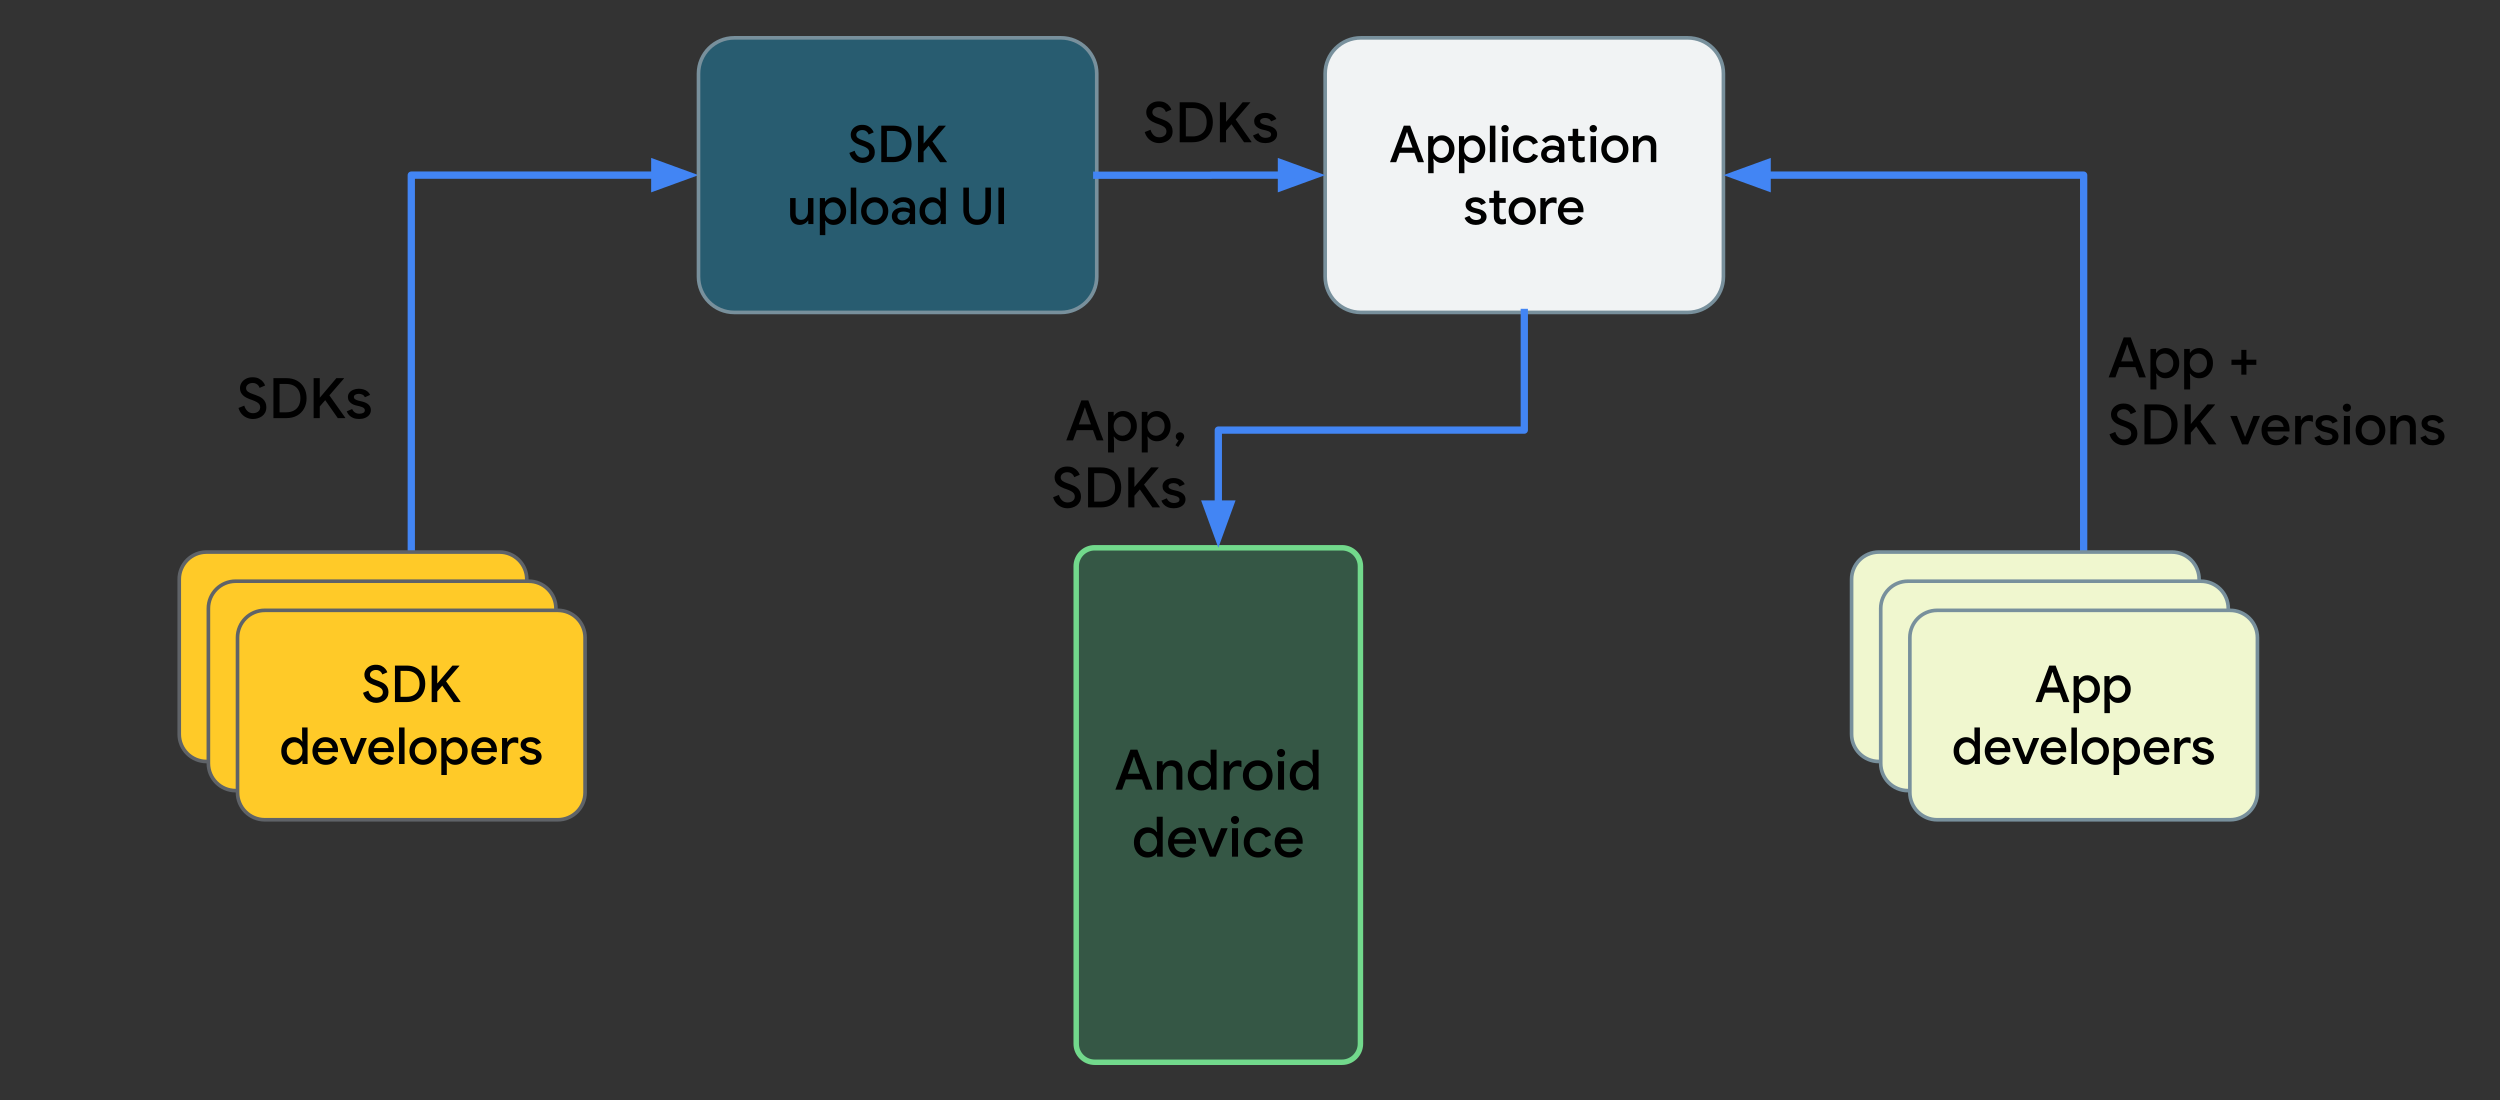 <svg version="1.1" viewBox="0.0 0.0 1372.698 604.037" fill="none" stroke="none" stroke-linecap="square" stroke-miterlimit="10" xmlns:xlink="http://www.w3.org/1999/xlink" xmlns="http://www.w3.org/2000/svg"><rect x="0.0" y="0.0" width="1372.698" height="604.037" fill="#333333" stroke="none"/><clipPath id="p.0"><path d="m0 0l1372.698 0l0 604.037l-1372.698 0l0 -604.037z" clip-rule="nonzero"/></clipPath><g clip-path="url(#p.0)"><path fill="#000000" fill-opacity="0.0" d="m0 0l1372.698 0l0 604.037l-1372.698 0z" fill-rule="evenodd"/><path fill="#000000" fill-opacity="0.0" d="m383.529 96.163l-157.701 0l0 238.961" fill-rule="evenodd"/><path stroke="#4285f4" stroke-width="4.0" stroke-linejoin="round" stroke-linecap="butt" d="m359.529 96.163l-133.701 0l0 238.961" fill-rule="evenodd"/><path fill="#4285f4" stroke="#4285f4" stroke-width="4.0" stroke-linecap="butt" d="m359.529 102.77l18.152 -6.607l-18.152 -6.607z" fill-rule="evenodd"/><path fill="#f1f3f4" d="m727.618 40.406l0 0c0 -10.841 8.788 -19.629 19.629 -19.629l179.419 0c5.206 0 10.199 2.068 13.88 5.749c3.681 3.681 5.749 8.674 5.749 13.88l0 111.514c0 10.841 -8.788 19.629 -19.629 19.629l-179.419 0c-10.841 0 -19.629 -8.788 -19.629 -19.629z" fill-rule="evenodd"/><path stroke="#78909c" stroke-width="2.0" stroke-miterlimit="400.0" stroke-linecap="butt" d="m727.618 40.406l0 0c0 -10.841 8.788 -19.629 19.629 -19.629l179.419 0c5.206 0 10.199 2.068 13.88 5.749c3.681 3.681 5.749 8.674 5.749 13.88l0 111.514c0 10.841 -8.788 19.629 -19.629 19.629l-179.419 0c-10.841 0 -19.629 -8.788 -19.629 -19.629z" fill-rule="evenodd"/><path fill="#000000" d="m763.234 89.043l7.562 -20.047l3.5 0l7.578 20.047l-3.375 0l-5.109 -14.141l-0.75 -2.297l-0.172 0l-0.75 2.297l-5.094 14.141l-3.391 0zm9.062 -5.156l0 -2.859l4.656 0l1.0 2.859l-5.656 0zm-5.453 0l1.016 -2.859l4.438 0l0 2.859l-5.453 0zm17.331 11.203l0 -20.328l2.828 0l0 1.938l0.172 0q0.391 -0.625 1.047 -1.172q0.656 -0.547 1.547 -0.875q0.906 -0.344 2.0 -0.344q1.953 0 3.484 0.984q1.547 0.984 2.453 2.688q0.922 1.703 0.922 3.922q0 2.219 -0.922 3.922q-0.906 1.703 -2.453 2.688q-1.531 0.984 -3.484 0.984q-1.625 0 -2.828 -0.734q-1.203 -0.734 -1.766 -1.625l-0.172 0l0.172 1.984l0 5.969l-3.0 0zm7.141 -8.375q1.125 0 2.109 -0.578q1.0 -0.594 1.594 -1.688q0.609 -1.094 0.609 -2.547q0 -1.484 -0.609 -2.562q-0.594 -1.078 -1.594 -1.656q-0.984 -0.594 -2.109 -0.594q-1.125 0 -2.109 0.594q-0.969 0.578 -1.594 1.656q-0.609 1.078 -0.609 2.562q0 1.484 0.609 2.562q0.625 1.078 1.594 1.672q0.984 0.578 2.109 0.578zm9.771 8.375l0 -20.328l2.828 0l0 1.938l0.172 0q0.391 -0.625 1.047 -1.172q0.656 -0.547 1.547 -0.875q0.906 -0.344 2.0 -0.344q1.953 0 3.484 0.984q1.547 0.984 2.453 2.688q0.922 1.703 0.922 3.922q0 2.219 -0.922 3.922q-0.906 1.703 -2.453 2.688q-1.531 0.984 -3.484 0.984q-1.625 0 -2.828 -0.734q-1.203 -0.734 -1.766 -1.625l-0.172 0l0.172 1.984l0 5.969l-3.0 0zm7.141 -8.375q1.125 0 2.109 -0.578q1.0 -0.594 1.594 -1.688q0.609 -1.094 0.609 -2.547q0 -1.484 -0.609 -2.562q-0.594 -1.078 -1.594 -1.656q-0.984 -0.594 -2.109 -0.594q-1.125 0 -2.109 0.594q-0.969 0.578 -1.594 1.656q-0.609 1.078 -0.609 2.562q0 1.484 0.609 2.562q0.625 1.078 1.594 1.672q0.984 0.578 2.109 0.578zm9.834 2.328l0 -20.047l3.016 0l0 20.047l-3.016 0zm6.796 0l0 -14.281l3.031 0l0 14.281l-3.031 0zm1.516 -16.375q-0.844 0 -1.453 -0.594q-0.594 -0.609 -0.594 -1.453q0 -0.875 0.594 -1.438q0.609 -0.578 1.453 -0.578q0.875 0 1.453 0.578q0.594 0.562 0.594 1.438q0 0.844 -0.594 1.453q-0.578 0.594 -1.453 0.594zm11.735 16.828q-2.156 0 -3.828 -0.984q-1.656 -0.984 -2.594 -2.703q-0.938 -1.719 -0.938 -3.906q0 -2.188 0.938 -3.891q0.938 -1.703 2.594 -2.703q1.672 -1.0 3.828 -1.0q2.375 0 4.016 1.078q1.641 1.062 2.344 2.875l-2.75 1.125q-0.5 -1.156 -1.438 -1.719q-0.938 -0.578 -2.234 -0.578q-1.172 0 -2.156 0.609q-0.969 0.594 -1.562 1.656q-0.594 1.062 -0.594 2.547q0 1.453 0.594 2.547q0.594 1.094 1.562 1.688q0.984 0.578 2.156 0.578q1.375 0 2.328 -0.609q0.953 -0.625 1.484 -1.734l2.688 1.172q-0.781 1.703 -2.422 2.828q-1.641 1.125 -4.016 1.125zm13.387 0q-1.547 0 -2.734 -0.609q-1.188 -0.625 -1.875 -1.703q-0.688 -1.078 -0.688 -2.484q0 -1.531 0.797 -2.594q0.797 -1.078 2.141 -1.625q1.344 -0.562 2.969 -0.562q0.891 0 1.656 0.125q0.781 0.125 1.344 0.297q0.578 0.156 0.922 0.359l0 -0.75q0 -1.406 -1.016 -2.25q-1.0 -0.844 -2.594 -0.844q-1.094 0 -2.078 0.5q-0.984 0.484 -1.562 1.328l-2.078 -1.594q0.625 -0.875 1.5 -1.484q0.891 -0.625 1.984 -0.953q1.109 -0.344 2.312 -0.344q3.109 0 4.781 1.531q1.688 1.531 1.688 4.266l0 8.938l-2.938 0l0 -1.766l-0.172 0q-0.359 0.562 -1.0 1.062q-0.625 0.5 -1.484 0.828q-0.844 0.328 -1.875 0.328zm0.531 -2.469q1.172 0 2.078 -0.562q0.906 -0.562 1.406 -1.469q0.516 -0.906 0.516 -1.969q-0.625 -0.375 -1.5 -0.609q-0.875 -0.234 -1.859 -0.234q-1.844 0 -2.641 0.734q-0.781 0.719 -0.781 1.812q0 1.016 0.75 1.656q0.766 0.641 2.031 0.641zm9.008 -12.266l9.016 0l0 2.641l-9.016 0l0 -2.641zm2.5 10.141l0 -14.172l3.016 0l0 13.531q0 1.062 0.438 1.625q0.438 0.547 1.469 0.547q0.5 0 0.891 -0.141q0.391 -0.156 0.797 -0.391l0 2.938q-0.484 0.203 -1.016 0.312q-0.531 0.109 -1.266 0.109q-1.984 0 -3.156 -1.156q-1.172 -1.156 -1.172 -3.203zm9.791 4.141l0 -14.281l3.031 0l0 14.281l-3.031 0zm1.516 -16.375q-0.844 0 -1.453 -0.594q-0.594 -0.609 -0.594 -1.453q0 -0.875 0.594 -1.438q0.609 -0.578 1.453 -0.578q0.875 0 1.453 0.578q0.594 0.562 0.594 1.438q0 0.844 -0.594 1.453q-0.578 0.594 -1.453 0.594zm11.844 16.828q-2.219 0 -3.906 -1.0q-1.672 -1.016 -2.625 -2.734q-0.938 -1.734 -0.938 -3.859q0 -2.125 0.938 -3.844q0.953 -1.734 2.625 -2.734q1.688 -1.016 3.906 -1.016q2.188 0 3.859 1.031q1.688 1.016 2.641 2.734q0.953 1.703 0.953 3.828q0 2.125 -0.953 3.859q-0.953 1.719 -2.641 2.734q-1.672 1.0 -3.859 1.0zm0 -2.781q1.172 0 2.172 -0.562q1.016 -0.578 1.641 -1.656q0.641 -1.078 0.641 -2.594q0 -1.516 -0.641 -2.594q-0.625 -1.078 -1.641 -1.641q-1.0 -0.578 -2.172 -0.578q-1.172 0 -2.203 0.578q-1.016 0.562 -1.656 1.641q-0.625 1.078 -0.625 2.594q0 1.516 0.625 2.594q0.641 1.078 1.672 1.656q1.047 0.562 2.188 0.562zm9.941 2.328l0 -14.281l2.859 0l0 1.969l0.156 0q0.625 -1.047 1.844 -1.734q1.219 -0.688 2.672 -0.688q2.625 0 3.938 1.562q1.328 1.547 1.328 4.156l0 9.016l-3.0 0l0 -8.625q0 -1.734 -0.875 -2.531q-0.859 -0.797 -2.266 -0.797q-1.078 0 -1.891 0.609q-0.812 0.594 -1.281 1.578q-0.469 0.969 -0.469 2.094l0 7.672l-3.016 0z" fill-rule="nonzero"/><path fill="#000000" d="m810.381 123.496q-1.703 0 -2.969 -0.516q-1.25 -0.531 -2.062 -1.406q-0.812 -0.891 -1.203 -1.922l2.703 -1.172q0.516 1.141 1.453 1.75q0.938 0.594 2.172 0.594q1.109 0 1.922 -0.406q0.812 -0.406 0.812 -1.328q0 -0.578 -0.375 -0.953q-0.375 -0.391 -1.016 -0.641q-0.625 -0.25 -1.438 -0.438l-1.703 -0.406q-1.016 -0.25 -1.922 -0.797q-0.906 -0.547 -1.469 -1.375q-0.562 -0.844 -0.562 -2.0q0 -1.281 0.734 -2.219q0.75 -0.938 2.0 -1.438q1.266 -0.516 2.734 -0.516q1.344 0 2.438 0.359q1.109 0.344 1.938 1.031q0.828 0.688 1.297 1.703l-2.594 1.172q-0.484 -0.953 -1.297 -1.328q-0.812 -0.391 -1.766 -0.391q-1.062 0 -1.781 0.438q-0.703 0.438 -0.703 1.141q0 0.719 0.625 1.141q0.641 0.422 1.562 0.672l2.062 0.516q2.141 0.531 3.203 1.609q1.062 1.078 1.062 2.609q0 1.375 -0.797 2.406q-0.781 1.016 -2.109 1.562q-1.328 0.547 -2.953 0.547zm7.365 -14.734l9.016 0l0 2.641l-9.016 0l0 -2.641zm2.5 10.141l0 -14.172l3.016 0l0 13.531q0 1.062 0.438 1.625q0.438 0.547 1.469 0.547q0.5 0 0.891 -0.141q0.391 -0.156 0.797 -0.391l0 2.938q-0.484 0.203 -1.016 0.312q-0.531 0.109 -1.266 0.109q-1.984 0 -3.156 -1.156q-1.172 -1.156 -1.172 -3.203zm15.591 4.594q-2.219 0 -3.906 -1.0q-1.672 -1.016 -2.625 -2.734q-0.938 -1.734 -0.938 -3.859q0 -2.125 0.938 -3.844q0.953 -1.734 2.625 -2.734q1.688 -1.016 3.906 -1.016q2.188 0 3.859 1.031q1.688 1.016 2.641 2.734q0.953 1.703 0.953 3.828q0 2.125 -0.953 3.859q-0.953 1.719 -2.641 2.734q-1.672 1.0 -3.859 1.0zm0 -2.781q1.172 0 2.172 -0.562q1.016 -0.578 1.641 -1.656q0.641 -1.078 0.641 -2.594q0 -1.516 -0.641 -2.594q-0.625 -1.078 -1.641 -1.641q-1.0 -0.578 -2.172 -0.578q-1.172 0 -2.203 0.578q-1.016 0.562 -1.656 1.641q-0.625 1.078 -0.625 2.594q0 1.516 0.625 2.594q0.641 1.078 1.672 1.656q1.047 0.562 2.188 0.562zm9.941 2.328l0 -14.281l2.859 0l0 2.094l0.156 0q0.344 -0.719 0.969 -1.281q0.641 -0.562 1.453 -0.891q0.828 -0.344 1.734 -0.344q0.578 0 0.984 0.078q0.406 0.062 0.75 0.203l0 3.141q-0.531 -0.234 -1.078 -0.359q-0.547 -0.141 -1.141 -0.141q-1.062 0 -1.891 0.578q-0.828 0.562 -1.312 1.516q-0.469 0.953 -0.469 2.125l0 7.562l-3.016 0zm16.904 0.453q-2.094 0 -3.75 -0.984q-1.641 -0.984 -2.578 -2.688q-0.938 -1.703 -0.938 -3.891q0 -2.047 0.891 -3.781q0.891 -1.734 2.5 -2.781q1.609 -1.062 3.719 -1.062q2.203 0 3.75 0.953q1.562 0.953 2.375 2.609q0.812 1.656 0.812 3.719q0 0.312 -0.016 0.562q-0.016 0.25 -0.031 0.391l-12.297 0l0 -2.266l9.344 0q-0.016 -0.531 -0.281 -1.125q-0.25 -0.609 -0.734 -1.109q-0.469 -0.516 -1.203 -0.828q-0.719 -0.328 -1.703 -0.328q-1.219 0 -2.172 0.641q-0.953 0.625 -1.484 1.75q-0.531 1.109 -0.531 2.594q0 1.625 0.609 2.719q0.625 1.094 1.625 1.656q1.016 0.562 2.188 0.562q1.422 0 2.391 -0.656q0.969 -0.672 1.531 -1.641l2.484 1.203q-0.922 1.672 -2.516 2.734q-1.594 1.047 -3.984 1.047z" fill-rule="nonzero"/><path fill="#ffca28" d="m98.416 318.096l0 0c0 -8.268 6.703 -14.971 14.971 -14.971l160.893 0c3.971 0 7.778 1.577 10.586 4.385c2.808 2.808 4.385 6.615 4.385 10.586l0 85.05c0 8.268 -6.703 14.971 -14.971 14.971l-160.893 0c-8.268 0 -14.971 -6.703 -14.971 -14.971z" fill-rule="evenodd"/><path stroke="#5f6368" stroke-width="2.0" stroke-miterlimit="400.0" stroke-linecap="butt" d="m98.416 318.096l0 0c0 -8.268 6.703 -14.971 14.971 -14.971l160.893 0c3.971 0 7.778 1.577 10.586 4.385c2.808 2.808 4.385 6.615 4.385 10.586l0 85.05c0 8.268 -6.703 14.971 -14.971 14.971l-160.893 0c-8.268 0 -14.971 -6.703 -14.971 -14.971z" fill-rule="evenodd"/><path fill="#000000" d="m174.585 353.954q-1.594 0 -3.062 -0.625q-1.453 -0.641 -2.562 -1.875q-1.094 -1.234 -1.625 -3.047l2.906 -1.172q0.453 1.625 1.562 2.719q1.125 1.078 2.812 1.078q0.953 0 1.766 -0.328q0.828 -0.344 1.328 -1.0q0.516 -0.656 0.516 -1.609q0 -0.891 -0.422 -1.516q-0.422 -0.641 -1.344 -1.156q-0.922 -0.516 -2.359 -1.016l-1.25 -0.453q-0.812 -0.312 -1.656 -0.75q-0.844 -0.453 -1.562 -1.109q-0.703 -0.656 -1.125 -1.547q-0.422 -0.906 -0.422 -2.078q0 -1.516 0.797 -2.75q0.797 -1.234 2.203 -1.969q1.422 -0.75 3.297 -0.75q1.938 0 3.234 0.688q1.312 0.688 2.047 1.641q0.75 0.953 1.031 1.812l-2.781 1.188q-0.172 -0.594 -0.609 -1.156q-0.422 -0.562 -1.141 -0.938q-0.719 -0.375 -1.75 -0.375q-0.891 0 -1.641 0.344q-0.734 0.328 -1.188 0.906q-0.453 0.578 -0.453 1.328q0 1.094 0.891 1.781q0.906 0.688 2.609 1.234l1.297 0.453q0.984 0.344 1.922 0.812q0.953 0.453 1.734 1.172q0.797 0.703 1.25 1.734q0.469 1.016 0.469 2.422q0 1.531 -0.609 2.672q-0.594 1.125 -1.594 1.844q-0.984 0.719 -2.188 1.047q-1.188 0.344 -2.328 0.344zm10.272 -0.453l0 -20.047l6.422 0q3.156 0 5.438 1.281q2.281 1.266 3.531 3.531q1.25 2.266 1.25 5.203q0 2.953 -1.25 5.219q-1.25 2.266 -3.531 3.547q-2.281 1.266 -5.438 1.266l-6.422 0zm3.078 -2.906l3.25 0q2.266 0 3.891 -0.859q1.625 -0.859 2.469 -2.453q0.844 -1.594 0.844 -3.812q0 -2.203 -0.844 -3.797q-0.844 -1.594 -2.469 -2.453q-1.625 -0.859 -3.891 -0.859l-3.25 0l0 14.234zm17.082 2.906l0 -20.047l3.078 0l0 12.453l0 7.594l-3.078 0zm12.125 0l-7.109 -10.156l2.094 -2.391l8.766 12.375l0 0.172l-3.75 0zm-10.547 -4.109l0.016 -4.344l9.828 -11.594l3.812 0l0 0.172l-13.656 15.766z" fill-rule="nonzero"/><path fill="#000000" d="m129.3 387.954q-1.937 0 -3.516 -0.984q-1.562 -0.984 -2.453 -2.688q-0.891 -1.703 -0.891 -3.922q0 -2.219 0.891 -3.922q0.891 -1.703 2.453 -2.688q1.578 -0.984 3.516 -0.984q1.109 0 2.0 0.344q0.906 0.328 1.562 0.875q0.656 0.547 1.016 1.172l0.172 0l-0.172 -2.0l0 -5.703l3.0 0l0 20.047l-2.828 0l0 -1.906l-0.172 0q-0.359 0.594 -1.016 1.141q-0.656 0.547 -1.562 0.875q-0.891 0.344 -2.0 0.344zm0.438 -2.781q1.125 0 2.109 -0.578q1.0 -0.594 1.594 -1.672q0.609 -1.078 0.609 -2.562q0 -1.484 -0.609 -2.562q-0.594 -1.078 -1.594 -1.656q-0.984 -0.594 -2.109 -0.594q-1.109 0 -2.094 0.594q-0.984 0.578 -1.609 1.656q-0.609 1.078 -0.609 2.562q0 1.453 0.609 2.547q0.625 1.094 1.609 1.688q0.984 0.578 2.094 0.578zm17.077 2.781q-2.094 0 -3.75 -0.984q-1.641 -0.984 -2.578 -2.688q-0.938 -1.703 -0.938 -3.891q0 -2.047 0.891 -3.781q0.891 -1.734 2.5 -2.781q1.609 -1.062 3.719 -1.062q2.203 0 3.75 0.953q1.562 0.953 2.375 2.609q0.812 1.656 0.812 3.719q0 0.312 -0.016 0.562q-0.016 0.25 -0.031 0.391l-12.297 0l0 -2.266l9.344 0q-0.016 -0.531 -0.281 -1.125q-0.25 -0.609 -0.734 -1.109q-0.469 -0.516 -1.203 -0.828q-0.719 -0.328 -1.703 -0.328q-1.219 0 -2.172 0.641q-0.953 0.625 -1.484 1.75q-0.531 1.109 -0.531 2.594q0 1.625 0.609 2.719q0.625 1.094 1.625 1.656q1.016 0.562 2.188 0.562q1.422 0 2.391 -0.656q0.969 -0.672 1.531 -1.641l2.484 1.203q-0.922 1.672 -2.516 2.734q-1.594 1.047 -3.984 1.047zm13.648 -0.453l-5.906 -14.281l3.359 0l4.0 10.391l0.141 0l4.078 -10.391l3.312 0l-5.969 14.281l-3.016 0zm17.04 0.453q-2.094 0 -3.75 -0.984q-1.641 -0.984 -2.578 -2.688q-0.938 -1.703 -0.938 -3.891q0 -2.047 0.891 -3.781q0.891 -1.734 2.5 -2.781q1.609 -1.062 3.719 -1.062q2.203 0 3.75 0.953q1.562 0.953 2.375 2.609q0.812 1.656 0.812 3.719q0 0.312 -0.016 0.562q-0.016 0.25 -0.031 0.391l-12.297 0l0 -2.266l9.344 0q-0.016 -0.531 -0.281 -1.125q-0.25 -0.609 -0.734 -1.109q-0.469 -0.516 -1.203 -0.828q-0.719 -0.328 -1.703 -0.328q-1.219 0 -2.172 0.641q-0.953 0.625 -1.484 1.75q-0.531 1.109 -0.531 2.594q0 1.625 0.609 2.719q0.625 1.094 1.625 1.656q1.016 0.562 2.188 0.562q1.422 0 2.391 -0.656q0.969 -0.672 1.531 -1.641l2.484 1.203q-0.922 1.672 -2.516 2.734q-1.594 1.047 -3.984 1.047zm9.616 -0.453l0 -20.047l3.016 0l0 20.047l-3.016 0zm13.156 0.453q-2.219 0 -3.906 -1.0q-1.672 -1.016 -2.625 -2.734q-0.938 -1.734 -0.938 -3.859q0 -2.125 0.938 -3.844q0.953 -1.734 2.625 -2.734q1.688 -1.016 3.906 -1.016q2.188 0 3.859 1.031q1.688 1.016 2.641 2.734q0.953 1.703 0.953 3.828q0 2.125 -0.953 3.859q-0.953 1.719 -2.641 2.734q-1.672 1.0 -3.859 1.0zm0 -2.781q1.172 0 2.172 -0.562q1.016 -0.578 1.641 -1.656q0.641 -1.078 0.641 -2.594q0 -1.516 -0.641 -2.594q-0.625 -1.078 -1.641 -1.641q-1.0 -0.578 -2.172 -0.578q-1.172 0 -2.203 0.578q-1.016 0.562 -1.656 1.641q-0.625 1.078 -0.625 2.594q0 1.516 0.625 2.594q0.641 1.078 1.672 1.656q1.047 0.562 2.188 0.562zm10.05 8.375l0 -20.328l2.828 0l0 1.938l0.172 0q0.391 -0.625 1.047 -1.172q0.656 -0.547 1.547 -0.875q0.906 -0.344 2.0 -0.344q1.953 0 3.484 0.984q1.547 0.984 2.453 2.688q0.922 1.703 0.922 3.922q0 2.219 -0.922 3.922q-0.906 1.703 -2.453 2.688q-1.531 0.984 -3.484 0.984q-1.625 0 -2.828 -0.734q-1.203 -0.734 -1.766 -1.625l-0.172 0l0.172 1.984l0 5.969l-3.0 0zm7.141 -8.375q1.125 0 2.109 -0.578q1.0 -0.594 1.594 -1.688q0.609 -1.094 0.609 -2.547q0 -1.484 -0.609 -2.562q-0.594 -1.078 -1.594 -1.656q-0.984 -0.594 -2.109 -0.594q-1.125 0 -2.109 0.594q-0.969 0.578 -1.594 1.656q-0.609 1.078 -0.609 2.562q0 1.484 0.609 2.562q0.625 1.078 1.594 1.672q0.984 0.578 2.109 0.578zm16.598 2.781q-2.094 0 -3.75 -0.984q-1.641 -0.984 -2.578 -2.688q-0.938 -1.703 -0.938 -3.891q0 -2.047 0.891 -3.781q0.891 -1.734 2.5 -2.781q1.609 -1.062 3.719 -1.062q2.203 0 3.75 0.953q1.562 0.953 2.375 2.609q0.812 1.656 0.812 3.719q0 0.312 -0.016 0.562q-0.016 0.25 -0.031 0.391l-12.297 0l0 -2.266l9.344 0q-0.016 -0.531 -0.281 -1.125q-0.25 -0.609 -0.734 -1.109q-0.469 -0.516 -1.203 -0.828q-0.719 -0.328 -1.703 -0.328q-1.219 0 -2.172 0.641q-0.953 0.625 -1.484 1.75q-0.531 1.109 -0.531 2.594q0 1.625 0.609 2.719q0.625 1.094 1.625 1.656q1.016 0.562 2.188 0.562q1.422 0 2.391 -0.656q0.969 -0.672 1.531 -1.641l2.484 1.203q-0.922 1.672 -2.516 2.734q-1.594 1.047 -3.984 1.047zm9.584 -0.453l0 -14.281l2.859 0l0 2.094l0.156 0q0.344 -0.719 0.969 -1.281q0.641 -0.562 1.453 -0.891q0.828 -0.344 1.734 -0.344q0.578 0 0.984 0.078q0.406 0.062 0.75 0.203l0 3.141q-0.531 -0.234 -1.078 -0.359q-0.547 -0.141 -1.141 -0.141q-1.062 0 -1.891 0.578q-0.828 0.562 -1.312 1.516q-0.469 0.953 -0.469 2.125l0 7.562l-3.016 0zm15.871 0.453q-1.703 0 -2.969 -0.516q-1.25 -0.531 -2.062 -1.406q-0.812 -0.891 -1.203 -1.922l2.703 -1.172q0.516 1.141 1.453 1.75q0.938 0.594 2.172 0.594q1.109 0 1.922 -0.406q0.812 -0.406 0.812 -1.328q0 -0.578 -0.375 -0.953q-0.375 -0.391 -1.016 -0.641q-0.625 -0.25 -1.438 -0.438l-1.703 -0.406q-1.016 -0.25 -1.922 -0.797q-0.906 -0.547 -1.469 -1.375q-0.562 -0.844 -0.562 -2.0q0 -1.281 0.734 -2.219q0.75 -0.938 2 -1.438q1.266 -0.516 2.734 -0.516q1.344 0 2.438 0.359q1.109 0.344 1.938 1.031q0.828 0.688 1.297 1.703l-2.594 1.172q-0.484 -0.953 -1.297 -1.328q-0.812 -0.391 -1.766 -0.391q-1.062 0 -1.781 0.438q-0.703 0.438 -0.703 1.141q0 0.719 0.625 1.141q0.641 0.422 1.562 0.672l2.062 0.516q2.141 0.531 3.203 1.609q1.062 1.078 1.062 2.609q0 1.375 -0.797 2.406q-0.781 1.016 -2.109 1.562q-1.328 0.547 -2.953 0.547z" fill-rule="nonzero"/><path fill="#3ddb85" fill-opacity="0.218" d="m590.925 310.92l0 0c0 -5.605 4.544 -10.149 10.149 -10.149l135.765 0c2.692 0 5.273 1.069 7.176 2.973c1.903 1.903 2.972 4.485 2.972 7.176l0 262.191c0 5.605 -4.544 10.149 -10.149 10.149l-135.765 0l0 0c-5.605 0 -10.149 -4.544 -10.149 -10.149z" fill-rule="evenodd"/><path stroke="#72d98c" stroke-width="3.0" stroke-miterlimit="400.0" stroke-linecap="butt" d="m590.925 310.92l0 0c0 -5.605 4.544 -10.149 10.149 -10.149l135.765 0c2.692 0 5.273 1.069 7.176 2.973c1.903 1.903 2.972 4.485 2.972 7.176l0 262.191c0 5.605 -4.544 10.149 -10.149 10.149l-135.765 0l0 0c-5.605 0 -10.149 -4.544 -10.149 -10.149z" fill-rule="evenodd"/><path fill="#000000" fill-opacity="0.0" d="m596.185 395.15l145.543 0l0 93.732l-145.543 0z" fill-rule="evenodd"/><path fill="#000000" d="m612.405 433.59l8.281 -21.953l3.828 0l8.312 21.953l-3.703 0l-5.578 -15.484l-0.828 -2.516l-0.188 0l-0.828 2.516l-5.578 15.484l-3.719 0zm9.938 -5.641l0 -3.125l5.094 0l1.094 3.125l-6.188 0zm-5.969 0l1.094 -3.125l4.875 0l0 3.125l-5.969 0zm18.852 5.641l0 -15.641l3.125 0l0 2.156l0.188 0q0.672 -1.141 2.0 -1.891q1.328 -0.75 2.922 -0.75q2.891 0 4.328 1.703q1.438 1.703 1.438 4.547l0 9.875l-3.281 0l0 -9.438q0 -1.906 -0.953 -2.781q-0.938 -0.875 -2.469 -0.875q-1.203 0 -2.094 0.672q-0.891 0.656 -1.391 1.734q-0.5 1.062 -0.5 2.281l0 8.406l-3.312 0zm24.453 0.484q-2.109 0 -3.828 -1.062q-1.719 -1.078 -2.703 -2.938q-0.969 -1.875 -0.969 -4.297q0 -2.422 0.969 -4.297q0.984 -1.875 2.703 -2.938q1.719 -1.078 3.828 -1.078q1.234 0 2.203 0.375q0.984 0.359 1.703 0.969q0.734 0.594 1.125 1.266l0.188 0l-0.188 -2.188l0 -6.25l3.281 0l0 21.953l-3.094 0l0 -2.078l-0.188 0q-0.391 0.641 -1.125 1.234q-0.719 0.594 -1.703 0.953q-0.969 0.375 -2.203 0.375zm0.5 -3.031q1.219 0 2.297 -0.641q1.094 -0.641 1.75 -1.812q0.672 -1.188 0.672 -2.812q0 -1.625 -0.672 -2.797q-0.656 -1.188 -1.75 -1.828q-1.078 -0.656 -2.297 -0.656q-1.234 0 -2.312 0.656q-1.062 0.641 -1.734 1.828q-0.672 1.172 -0.672 2.797q0 1.594 0.672 2.797q0.672 1.188 1.734 1.828q1.078 0.641 2.312 0.641zm11.712 2.547l0 -15.641l3.125 0l0 2.312l0.188 0q0.359 -0.797 1.047 -1.406q0.688 -0.625 1.594 -0.984q0.906 -0.375 1.891 -0.375q0.641 0 1.078 0.078q0.453 0.078 0.828 0.234l0 3.422q-0.594 -0.234 -1.188 -0.391q-0.594 -0.156 -1.234 -0.156q-1.172 0 -2.078 0.625q-0.906 0.625 -1.422 1.672q-0.516 1.047 -0.516 2.328l0 8.281l-3.312 0zm18.717 0.484q-2.422 0 -4.266 -1.094q-1.828 -1.109 -2.875 -2.984q-1.031 -1.891 -1.031 -4.219q0 -2.328 1.031 -4.219q1.047 -1.891 2.875 -2.984q1.844 -1.109 4.266 -1.109q2.406 0 4.234 1.125q1.844 1.109 2.875 2.984q1.047 1.875 1.047 4.203q0 2.328 -1.047 4.219q-1.031 1.875 -2.875 2.984q-1.828 1.094 -4.234 1.094zm0 -3.031q1.297 0 2.391 -0.625q1.109 -0.625 1.797 -1.797q0.688 -1.188 0.688 -2.844q0 -1.656 -0.688 -2.828q-0.688 -1.188 -1.797 -1.812q-1.094 -0.641 -2.391 -0.641q-1.281 0 -2.406 0.641q-1.109 0.625 -1.797 1.812q-0.688 1.172 -0.688 2.828q0 1.656 0.688 2.844q0.688 1.172 1.812 1.797q1.141 0.625 2.391 0.625zm11.131 2.547l0 -15.641l3.312 0l0 15.641l-3.312 0zm1.656 -17.938q-0.922 0 -1.578 -0.656q-0.656 -0.656 -0.656 -1.578q0 -0.953 0.656 -1.578q0.656 -0.625 1.578 -0.625q0.953 0 1.594 0.625q0.641 0.625 0.641 1.578q0 0.922 -0.641 1.578q-0.641 0.656 -1.594 0.656zm12.292 18.422q-2.109 0 -3.828 -1.062q-1.719 -1.078 -2.703 -2.938q-0.969 -1.875 -0.969 -4.297q0 -2.422 0.969 -4.297q0.984 -1.875 2.703 -2.938q1.719 -1.078 3.828 -1.078q1.234 0 2.203 0.375q0.984 0.359 1.703 0.969q0.734 0.594 1.125 1.266l0.188 0l-0.188 -2.188l0 -6.25l3.281 0l0 21.953l-3.094 0l0 -2.078l-0.188 0q-0.391 0.641 -1.125 1.234q-0.719 0.594 -1.703 0.953q-0.969 0.375 -2.203 0.375zm0.5 -3.031q1.219 0 2.297 -0.641q1.094 -0.641 1.75 -1.812q0.672 -1.188 0.672 -2.812q0 -1.625 -0.672 -2.797q-0.656 -1.188 -1.75 -1.828q-1.078 -0.656 -2.297 -0.656q-1.234 0 -2.312 0.656q-1.062 0.641 -1.734 1.828q-0.672 1.172 -0.672 2.797q0 1.594 0.672 2.797q0.672 1.188 1.734 1.828q1.078 0.641 2.312 0.641z" fill-rule="nonzero"/><path fill="#000000" d="m630.11 470.874q-2.109 0 -3.828 -1.062q-1.719 -1.078 -2.703 -2.938q-0.969 -1.875 -0.969 -4.297q0 -2.422 0.969 -4.297q0.984 -1.875 2.703 -2.938q1.719 -1.078 3.828 -1.078q1.234 0 2.203 0.375q0.984 0.359 1.703 0.969q0.734 0.594 1.125 1.266l0.188 0l-0.188 -2.188l0 -6.25l3.281 0l0 21.953l-3.094 0l0 -2.078l-0.188 0q-0.391 0.641 -1.125 1.234q-0.719 0.594 -1.703 0.953q-0.969 0.375 -2.203 0.375zm0.5 -3.031q1.219 0 2.297 -0.641q1.094 -0.641 1.75 -1.812q0.672 -1.188 0.672 -2.812q0 -1.625 -0.672 -2.797q-0.656 -1.188 -1.75 -1.828q-1.078 -0.656 -2.297 -0.656q-1.234 0 -2.312 0.656q-1.062 0.641 -1.734 1.828q-0.672 1.172 -0.672 2.797q0 1.594 0.672 2.797q0.672 1.188 1.734 1.828q1.078 0.641 2.312 0.641zm18.7 3.031q-2.297 0 -4.109 -1.062q-1.812 -1.078 -2.844 -2.938q-1.016 -1.875 -1.016 -4.266q0 -2.25 0.969 -4.141q0.984 -1.906 2.75 -3.047q1.766 -1.156 4.062 -1.156q2.422 0 4.125 1.047q1.703 1.031 2.594 2.844q0.891 1.812 0.891 4.078q0 0.344 -0.016 0.625q-0.016 0.266 -0.047 0.422l-13.469 0l0 -2.484l10.25 0q-0.031 -0.578 -0.312 -1.234q-0.281 -0.672 -0.797 -1.219q-0.516 -0.547 -1.312 -0.906q-0.797 -0.359 -1.875 -0.359q-1.344 0 -2.391 0.703q-1.047 0.688 -1.625 1.922q-0.578 1.219 -0.578 2.844q0 1.781 0.672 2.984q0.672 1.188 1.766 1.797q1.109 0.609 2.406 0.609q1.562 0 2.609 -0.719q1.062 -0.719 1.672 -1.797l2.734 1.328q-1.016 1.828 -2.766 2.984q-1.734 1.141 -4.344 1.141zm14.93 -0.484l-6.469 -15.641l3.672 0l4.391 11.375l0.156 0l4.469 -11.375l3.625 0l-6.531 15.641l-3.312 0zm12.223 0l0 -15.641l3.312 0l0 15.641l-3.312 0zm1.656 -17.938q-0.922 0 -1.578 -0.656q-0.656 -0.656 -0.656 -1.578q0 -0.953 0.656 -1.578q0.656 -0.625 1.578 -0.625q0.953 0 1.594 0.625q0.641 0.625 0.641 1.578q0 0.922 -0.641 1.578q-0.641 0.656 -1.594 0.656zm12.854 18.422q-2.359 0 -4.188 -1.062q-1.828 -1.078 -2.859 -2.953q-1.016 -1.891 -1.016 -4.281q0 -2.391 1.016 -4.266q1.031 -1.875 2.859 -2.953q1.828 -1.094 4.188 -1.094q2.594 0 4.391 1.172q1.797 1.156 2.562 3.156l-3.0 1.219q-0.562 -1.25 -1.594 -1.875q-1.016 -0.641 -2.422 -0.641q-1.297 0 -2.375 0.672q-1.062 0.656 -1.703 1.828q-0.641 1.156 -0.641 2.781q0 1.594 0.641 2.797q0.641 1.188 1.703 1.828q1.078 0.641 2.375 0.641q1.5 0 2.531 -0.672q1.047 -0.672 1.641 -1.906l2.938 1.297q-0.859 1.859 -2.656 3.094q-1.797 1.219 -4.391 1.219zm16.89 0q-2.297 0 -4.109 -1.062q-1.812 -1.078 -2.844 -2.938q-1.016 -1.875 -1.016 -4.266q0 -2.25 0.969 -4.141q0.984 -1.906 2.75 -3.047q1.766 -1.156 4.062 -1.156q2.422 0 4.125 1.047q1.703 1.031 2.594 2.844q0.891 1.812 0.891 4.078q0 0.344 -0.016 0.625q-0.016 0.266 -0.047 0.422l-13.469 0l0 -2.484l10.25 0q-0.031 -0.578 -0.312 -1.234q-0.281 -0.672 -0.797 -1.219q-0.516 -0.547 -1.312 -0.906q-0.797 -0.359 -1.875 -0.359q-1.344 0 -2.391 0.703q-1.047 0.688 -1.625 1.922q-0.578 1.219 -0.578 2.844q0 1.781 0.672 2.984q0.672 1.188 1.766 1.797q1.109 0.609 2.406 0.609q1.562 0 2.609 -0.719q1.062 -0.719 1.672 -1.797l2.734 1.328q-1.016 1.828 -2.766 2.984q-1.734 1.141 -4.344 1.141z" fill-rule="nonzero"/><path fill="#000000" fill-opacity="0.0" d="m946.295 96.163l197.795 0l0 238.961" fill-rule="evenodd"/><path stroke="#4285f4" stroke-width="4.0" stroke-linejoin="round" stroke-linecap="butt" d="m970.295 96.163l173.795 0l0 238.961" fill-rule="evenodd"/><path fill="#4285f4" stroke="#4285f4" stroke-width="4.0" stroke-linecap="butt" d="m970.295 89.556l-18.152 6.607l18.152 6.607z" fill-rule="evenodd"/><path fill="#000000" fill-opacity="0.0" d="m668.957 300.772l0 -64.612l168.0 0l0 -64.617" fill-rule="evenodd"/><path stroke="#4285f4" stroke-width="4.0" stroke-linejoin="round" stroke-linecap="butt" d="m668.957 276.772l0 -40.612l168.0 0l0 -64.617" fill-rule="evenodd"/><path fill="#4285f4" stroke="#4285f4" stroke-width="4.0" stroke-linecap="butt" d="m662.35 276.772l6.607 18.152l6.607 -18.152z" fill-rule="evenodd"/><path fill="#000000" fill-opacity="0.0" d="m9.818 191.139l314.961 0l0 56.567l-314.961 0z" fill-rule="evenodd"/><path fill="#000000" d="m138.879 230.064q-1.75 0 -3.344 -0.688q-1.594 -0.688 -2.812 -2.031q-1.203 -1.359 -1.781 -3.344l3.188 -1.281q0.484 1.766 1.703 2.969q1.234 1.188 3.078 1.188q1.047 0 1.938 -0.359q0.906 -0.375 1.453 -1.094q0.562 -0.719 0.562 -1.766q0 -0.969 -0.469 -1.656q-0.453 -0.703 -1.469 -1.266q-1.0 -0.562 -2.562 -1.125l-1.391 -0.484q-0.891 -0.344 -1.812 -0.828q-0.906 -0.484 -1.688 -1.203q-0.781 -0.734 -1.25 -1.703q-0.453 -0.984 -0.453 -2.281q0 -1.656 0.875 -3.0q0.875 -1.344 2.422 -2.156q1.547 -0.812 3.594 -0.812q2.125 0 3.547 0.75q1.422 0.75 2.234 1.797q0.812 1.031 1.125 1.984l-3.047 1.297q-0.172 -0.656 -0.656 -1.266q-0.469 -0.609 -1.25 -1.016q-0.781 -0.422 -1.922 -0.422q-0.984 0 -1.797 0.375q-0.812 0.359 -1.297 0.984q-0.484 0.625 -0.484 1.453q0 1.203 0.969 1.953q0.984 0.75 2.859 1.359l1.406 0.5q1.078 0.359 2.109 0.875q1.047 0.5 1.906 1.281q0.859 0.781 1.359 1.906q0.516 1.109 0.516 2.641q0 1.688 -0.656 2.938q-0.656 1.234 -1.75 2.016q-1.094 0.781 -2.406 1.141q-1.297 0.375 -2.547 0.375zm11.252 -0.484l0 -21.953l7.016 0q3.469 0 5.969 1.406q2.5 1.391 3.859 3.875q1.359 2.484 1.359 5.703q0 3.219 -1.359 5.703q-1.359 2.469 -3.859 3.875q-2.5 1.391 -5.969 1.391l-7.016 0zm3.375 -3.188l3.547 0q2.484 0 4.266 -0.938q1.781 -0.938 2.703 -2.672q0.922 -1.75 0.922 -4.172q0 -2.422 -0.922 -4.172q-0.922 -1.75 -2.703 -2.688q-1.781 -0.938 -4.266 -0.938l-3.547 0l0 15.578zm18.698 3.188l0 -21.953l3.375 0l0 13.641l0 8.312l-3.375 0zm13.266 0l-7.781 -11.125l2.297 -2.609l9.594 13.547l0 0.188l-4.109 0zm-11.547 -4.5l0.031 -4.766l10.75 -12.688l4.172 0l0 0.188l-14.953 17.266zm23.303 4.984q-1.875 0 -3.266 -0.562q-1.375 -0.562 -2.266 -1.531q-0.891 -0.969 -1.312 -2.094l2.969 -1.297q0.562 1.266 1.578 1.922q1.031 0.656 2.375 0.656q1.234 0 2.125 -0.438q0.891 -0.453 0.891 -1.469q0 -0.641 -0.422 -1.047q-0.406 -0.422 -1.109 -0.688q-0.688 -0.281 -1.562 -0.5l-1.875 -0.422q-1.109 -0.281 -2.109 -0.875q-0.984 -0.609 -1.609 -1.516q-0.609 -0.922 -0.609 -2.188q0 -1.406 0.812 -2.422q0.812 -1.031 2.188 -1.578q1.391 -0.562 2.984 -0.562q1.469 0 2.672 0.391q1.219 0.375 2.125 1.125q0.906 0.75 1.422 1.859l-2.844 1.281q-0.531 -1.031 -1.422 -1.438q-0.891 -0.422 -1.922 -0.422q-1.172 0 -1.953 0.469q-0.781 0.469 -0.781 1.234q0 0.797 0.688 1.266q0.688 0.453 1.703 0.734l2.266 0.547q2.328 0.594 3.5 1.781q1.172 1.172 1.172 2.859q0 1.5 -0.859 2.625q-0.859 1.109 -2.328 1.703q-1.453 0.594 -3.219 0.594z" fill-rule="nonzero"/><path fill="#000000" fill-opacity="0.0" d="m464.147 203.36l196.724 0l0 93.732l-196.724 0z" fill-rule="evenodd"/><path fill="#000000" d="m585.463 241.8l8.281 -21.953l3.828 0l8.312 21.953l-3.703 0l-5.578 -15.484l-0.828 -2.516l-0.188 0l-0.828 2.516l-5.578 15.484l-3.719 0zm9.938 -5.641l0 -3.125l5.094 0l1.094 3.125l-6.188 0zm-5.969 0l1.094 -3.125l4.875 0l0 3.125l-5.969 0zm18.975 12.266l0 -22.266l3.094 0l0 2.125l0.188 0q0.422 -0.672 1.141 -1.266q0.719 -0.609 1.703 -0.969q0.984 -0.375 2.172 -0.375q2.156 0 3.844 1.078q1.688 1.062 2.672 2.938q1.0 1.875 1.0 4.297q0 2.422 -1.0 4.297q-0.984 1.859 -2.672 2.938q-1.688 1.062 -3.844 1.062q-1.766 0 -3.094 -0.797q-1.312 -0.797 -1.922 -1.766l-0.188 0l0.188 2.172l0 6.531l-3.281 0zm7.812 -9.172q1.219 0 2.312 -0.641q1.094 -0.641 1.75 -1.828q0.656 -1.203 0.656 -2.797q0 -1.625 -0.656 -2.797q-0.656 -1.188 -1.75 -1.828q-1.094 -0.656 -2.312 -0.656q-1.234 0 -2.312 0.656q-1.062 0.641 -1.734 1.828q-0.672 1.172 -0.672 2.797q0 1.625 0.672 2.812q0.672 1.172 1.734 1.812q1.078 0.641 2.312 0.641zm10.704 9.172l0 -22.266l3.094 0l0 2.125l0.188 0q0.422 -0.672 1.141 -1.266q0.719 -0.609 1.703 -0.969q0.984 -0.375 2.172 -0.375q2.156 0 3.844 1.078q1.688 1.062 2.672 2.938q1.0 1.875 1.0 4.297q0 2.422 -1.0 4.297q-0.984 1.859 -2.672 2.938q-1.688 1.062 -3.844 1.062q-1.766 0 -3.094 -0.797q-1.312 -0.797 -1.922 -1.766l-0.188 0l0.188 2.172l0 6.531l-3.281 0zm7.812 -9.172q1.219 0 2.312 -0.641q1.094 -0.641 1.75 -1.828q0.656 -1.203 0.656 -2.797q0 -1.625 -0.656 -2.797q-0.656 -1.188 -1.75 -1.828q-1.094 -0.656 -2.312 -0.656q-1.234 0 -2.312 0.656q-1.062 0.641 -1.734 1.828q-0.672 1.172 -0.672 2.797q0 1.625 0.672 2.812q0.672 1.172 1.734 1.812q1.078 0.641 2.312 0.641zm12.167 6.188l-1.5 -1.0l1.719 -2.672q-0.547 -0.156 -1.047 -0.719q-0.484 -0.562 -0.484 -1.359q0 -0.953 0.672 -1.625q0.672 -0.688 1.625 -0.688q0.484 0 0.906 0.188q0.438 0.188 0.75 0.5q0.312 0.297 0.484 0.719q0.188 0.406 0.188 0.906q0 0.359 -0.109 0.703q-0.109 0.328 -0.297 0.656q-0.172 0.328 -0.422 0.688l-2.484 3.703z" fill-rule="nonzero"/><path fill="#000000" d="m586.175 279.084q-1.75 0 -3.344 -0.688q-1.594 -0.688 -2.812 -2.031q-1.203 -1.359 -1.781 -3.344l3.188 -1.281q0.484 1.766 1.703 2.969q1.234 1.188 3.078 1.188q1.047 0 1.938 -0.359q0.906 -0.375 1.453 -1.094q0.562 -0.719 0.562 -1.766q0 -0.969 -0.469 -1.656q-0.453 -0.703 -1.469 -1.266q-1.0 -0.562 -2.562 -1.125l-1.391 -0.484q-0.891 -0.344 -1.812 -0.828q-0.906 -0.484 -1.688 -1.203q-0.781 -0.734 -1.25 -1.703q-0.453 -0.984 -0.453 -2.281q0 -1.656 0.875 -3.0q0.875 -1.344 2.422 -2.156q1.547 -0.812 3.594 -0.812q2.125 0 3.547 0.75q1.422 0.75 2.234 1.797q0.812 1.031 1.125 1.984l-3.047 1.297q-0.172 -0.656 -0.656 -1.266q-0.469 -0.609 -1.25 -1.016q-0.781 -0.422 -1.922 -0.422q-0.984 0 -1.797 0.375q-0.812 0.359 -1.297 0.984q-0.484 0.625 -0.484 1.453q0 1.203 0.969 1.953q0.984 0.75 2.859 1.359l1.406 0.5q1.078 0.359 2.109 0.875q1.047 0.5 1.906 1.281q0.859 0.781 1.359 1.906q0.516 1.109 0.516 2.641q0 1.688 -0.656 2.938q-0.656 1.234 -1.75 2.016q-1.094 0.781 -2.406 1.141q-1.297 0.375 -2.547 0.375zm11.252 -0.484l0 -21.953l7.016 0q3.469 0 5.969 1.406q2.5 1.391 3.859 3.875q1.359 2.484 1.359 5.703q0 3.219 -1.359 5.703q-1.359 2.469 -3.859 3.875q-2.5 1.391 -5.969 1.391l-7.016 0zm3.375 -3.188l3.547 0q2.484 0 4.266 -0.938q1.781 -0.938 2.703 -2.672q0.922 -1.75 0.922 -4.172q0 -2.422 -0.922 -4.172q-0.922 -1.75 -2.703 -2.688q-1.781 -0.938 -4.266 -0.938l-3.547 0l0 15.578zm18.698 3.188l0 -21.953l3.375 0l0 13.641l0 8.312l-3.375 0zm13.266 0l-7.781 -11.125l2.297 -2.609l9.594 13.547l0 0.188l-4.109 0zm-11.547 -4.5l0.031 -4.766l10.75 -12.688l4.172 0l0 0.188l-14.953 17.266zm23.303 4.984q-1.875 0 -3.266 -0.562q-1.375 -0.562 -2.266 -1.531q-0.891 -0.969 -1.312 -2.094l2.969 -1.297q0.562 1.266 1.578 1.922q1.031 0.656 2.375 0.656q1.234 0 2.125 -0.438q0.891 -0.453 0.891 -1.469q0 -0.641 -0.422 -1.047q-0.406 -0.422 -1.109 -0.688q-0.688 -0.281 -1.562 -0.5l-1.875 -0.422q-1.109 -0.281 -2.109 -0.875q-0.984 -0.609 -1.609 -1.516q-0.609 -0.922 -0.609 -2.188q0 -1.406 0.812 -2.422q0.812 -1.031 2.188 -1.578q1.391 -0.562 2.984 -0.562q1.469 0 2.672 0.391q1.219 0.375 2.125 1.125q0.906 0.75 1.422 1.859l-2.844 1.281q-0.531 -1.031 -1.422 -1.438q-0.891 -0.422 -1.922 -0.422q-1.172 0 -1.953 0.469q-0.781 0.469 -0.781 1.234q0 0.797 0.688 1.266q0.688 0.453 1.703 0.734l2.266 0.547q2.328 0.594 3.5 1.781q1.172 1.172 1.172 2.859q0 1.5 -0.859 2.625q-0.859 1.109 -2.328 1.703q-1.453 0.594 -3.219 0.594z" fill-rule="nonzero"/><path fill="#000000" fill-opacity="0.0" d="m1148.361 168.777l214.52 0l0 93.732l-214.52 0z" fill-rule="evenodd"/><path fill="#000000" d="m1157.814 207.217l8.281 -21.953l3.828 0l8.312 21.953l-3.703 0l-5.578 -15.484l-0.828 -2.516l-0.188 0l-0.828 2.516l-5.578 15.484l-3.719 0zm9.938 -5.641l0 -3.125l5.094 0l1.094 3.125l-6.188 0zm-5.969 0l1.094 -3.125l4.875 0l0 3.125l-5.969 0zm18.975 12.266l0 -22.266l3.094 0l0 2.125l0.188 0q0.422 -0.672 1.141 -1.266q0.719 -0.609 1.703 -0.969q0.984 -0.375 2.172 -0.375q2.156 0 3.844 1.078q1.688 1.062 2.672 2.938q1.0 1.875 1.0 4.297q0 2.422 -1.0 4.297q-0.984 1.859 -2.672 2.938q-1.688 1.062 -3.844 1.062q-1.766 0 -3.094 -0.797q-1.312 -0.797 -1.922 -1.766l-0.188 0l0.188 2.172l0 6.531l-3.281 0zm7.812 -9.172q1.219 0 2.312 -0.641q1.094 -0.641 1.75 -1.828q0.656 -1.203 0.656 -2.797q0 -1.625 -0.656 -2.797q-0.656 -1.188 -1.75 -1.828q-1.094 -0.656 -2.312 -0.656q-1.234 0 -2.312 0.656q-1.062 0.641 -1.734 1.828q-0.672 1.172 -0.672 2.797q0 1.625 0.672 2.812q0.672 1.172 1.734 1.812q1.078 0.641 2.312 0.641zm10.704 9.172l0 -22.266l3.094 0l0 2.125l0.188 0q0.422 -0.672 1.141 -1.266q0.719 -0.609 1.703 -0.969q0.984 -0.375 2.172 -0.375q2.156 0 3.844 1.078q1.688 1.062 2.672 2.938q1.0 1.875 1.0 4.297q0 2.422 -1.0 4.297q-0.984 1.859 -2.672 2.938q-1.688 1.062 -3.844 1.062q-1.766 0 -3.094 -0.797q-1.312 -0.797 -1.922 -1.766l-0.188 0l0.188 2.172l0 6.531l-3.281 0zm7.812 -9.172q1.219 0 2.312 -0.641q1.094 -0.641 1.75 -1.828q0.656 -1.203 0.656 -2.797q0 -1.625 -0.656 -2.797q-0.656 -1.188 -1.75 -1.828q-1.094 -0.656 -2.312 -0.656q-1.234 0 -2.312 0.656q-1.062 0.641 -1.734 1.828q-0.672 1.172 -0.672 2.797q0 1.625 0.672 2.812q0.672 1.172 1.734 1.812q1.078 0.641 2.312 0.641zm23.575 1.047l0 -13.609l2.812 0l0 13.609l-2.812 0zm-5.422 -5.391l0 -2.828l13.672 0l0 2.828l-13.672 0z" fill-rule="nonzero"/><path fill="#000000" d="m1166.22 244.501q-1.75 0 -3.344 -0.688q-1.594 -0.688 -2.812 -2.031q-1.203 -1.359 -1.781 -3.344l3.188 -1.281q0.484 1.766 1.703 2.969q1.234 1.188 3.078 1.188q1.047 0 1.938 -0.359q0.906 -0.375 1.453 -1.094q0.562 -0.719 0.562 -1.766q0 -0.969 -0.469 -1.656q-0.453 -0.703 -1.469 -1.266q-1.0 -0.562 -2.562 -1.125l-1.391 -0.484q-0.891 -0.344 -1.812 -0.828q-0.906 -0.484 -1.688 -1.203q-0.781 -0.734 -1.25 -1.703q-0.453 -0.984 -0.453 -2.281q0 -1.656 0.875 -3.0q0.875 -1.344 2.422 -2.156q1.547 -0.812 3.594 -0.812q2.125 0 3.547 0.75q1.422 0.75 2.234 1.797q0.812 1.031 1.125 1.984l-3.047 1.297q-0.172 -0.656 -0.656 -1.266q-0.469 -0.609 -1.25 -1.016q-0.781 -0.422 -1.922 -0.422q-0.984 0 -1.797 0.375q-0.812 0.359 -1.297 0.984q-0.484 0.625 -0.484 1.453q0 1.203 0.969 1.953q0.984 0.75 2.859 1.359l1.406 0.5q1.078 0.359 2.109 0.875q1.047 0.5 1.906 1.281q0.859 0.781 1.359 1.906q0.516 1.109 0.516 2.641q0 1.688 -0.656 2.938q-0.656 1.234 -1.75 2.016q-1.094 0.781 -2.406 1.141q-1.297 0.375 -2.547 0.375zm11.252 -0.484l0 -21.953l7.016 0q3.469 0 5.969 1.406q2.5 1.391 3.859 3.875q1.359 2.484 1.359 5.703q0 3.219 -1.359 5.703q-1.359 2.469 -3.859 3.875q-2.5 1.391 -5.969 1.391l-7.016 0zm3.375 -3.188l3.547 0q2.484 0 4.266 -0.938q1.781 -0.938 2.703 -2.672q0.922 -1.75 0.922 -4.172q0 -2.422 -0.922 -4.172q-0.922 -1.75 -2.703 -2.688q-1.781 -0.938 -4.266 -0.938l-3.547 0l0 15.578zm18.698 3.188l0 -21.953l3.375 0l0 13.641l0 8.312l-3.375 0zm13.266 0l-7.781 -11.125l2.297 -2.609l9.594 13.547l0 0.188l-4.109 0zm-11.547 -4.5l0.031 -4.766l10.75 -12.688l4.172 0l0 0.188l-14.953 17.266zm29.799 4.5l-6.469 -15.641l3.672 0l4.391 11.375l0.156 0l4.469 -11.375l3.625 0l-6.531 15.641l-3.312 0zm18.669 0.484q-2.297 0 -4.109 -1.062q-1.812 -1.078 -2.844 -2.938q-1.016 -1.875 -1.016 -4.266q0 -2.25 0.969 -4.141q0.984 -1.906 2.75 -3.047q1.766 -1.156 4.062 -1.156q2.422 0 4.125 1.047q1.703 1.031 2.594 2.844q0.891 1.812 0.891 4.078q0 0.344 -0.016 0.625q-0.016 0.266 -0.047 0.422l-13.469 0l0 -2.484l10.25 0q-0.031 -0.578 -0.312 -1.234q-0.281 -0.672 -0.797 -1.219q-0.516 -0.547 -1.312 -0.906q-0.797 -0.359 -1.875 -0.359q-1.344 0 -2.391 0.703q-1.047 0.688 -1.625 1.922q-0.578 1.219 -0.578 2.844q0 1.781 0.672 2.984q0.672 1.188 1.766 1.797q1.109 0.609 2.406 0.609q1.562 0 2.609 -0.719q1.062 -0.719 1.672 -1.797l2.734 1.328q-1.016 1.828 -2.766 2.984q-1.734 1.141 -4.344 1.141zm10.487 -0.484l0 -15.641l3.125 0l0 2.312l0.188 0q0.359 -0.797 1.047 -1.406q0.688 -0.625 1.594 -0.984q0.906 -0.375 1.891 -0.375q0.641 0 1.078 0.078q0.453 0.078 0.828 0.234l0 3.422q-0.594 -0.234 -1.188 -0.391q-0.594 -0.156 -1.234 -0.156q-1.172 0 -2.078 0.625q-0.906 0.625 -1.422 1.672q-0.516 1.047 -0.516 2.328l0 8.281l-3.312 0zm17.383 0.484q-1.875 0 -3.266 -0.562q-1.375 -0.562 -2.266 -1.531q-0.891 -0.969 -1.312 -2.094l2.969 -1.297q0.562 1.266 1.578 1.922q1.031 0.656 2.375 0.656q1.234 0 2.125 -0.438q0.891 -0.453 0.891 -1.469q0 -0.641 -0.422 -1.047q-0.406 -0.422 -1.109 -0.688q-0.688 -0.281 -1.562 -0.5l-1.875 -0.422q-1.109 -0.281 -2.109 -0.875q-0.984 -0.609 -1.609 -1.516q-0.609 -0.922 -0.609 -2.188q0 -1.406 0.812 -2.422q0.812 -1.031 2.188 -1.578q1.391 -0.562 2.984 -0.562q1.469 0 2.672 0.391q1.219 0.375 2.125 1.125q0.906 0.75 1.422 1.859l-2.844 1.281q-0.531 -1.031 -1.422 -1.438q-0.891 -0.422 -1.922 -0.422q-1.172 0 -1.953 0.469q-0.781 0.469 -0.781 1.234q0 0.797 0.688 1.266q0.688 0.453 1.703 0.734l2.266 0.547q2.328 0.594 3.5 1.781q1.172 1.172 1.172 2.859q0 1.5 -0.859 2.625q-0.859 1.109 -2.328 1.703q-1.453 0.594 -3.219 0.594zm9.369 -0.484l0 -15.641l3.312 0l0 15.641l-3.312 0zm1.656 -17.938q-0.922 0 -1.578 -0.656q-0.656 -0.656 -0.656 -1.578q0 -0.953 0.656 -1.578q0.656 -0.625 1.578 -0.625q0.953 0 1.594 0.625q0.641 0.625 0.641 1.578q0 0.922 -0.641 1.578q-0.641 0.656 -1.594 0.656zm12.964 18.422q-2.422 0 -4.266 -1.094q-1.828 -1.109 -2.875 -2.984q-1.031 -1.891 -1.031 -4.219q0 -2.328 1.031 -4.219q1.047 -1.891 2.875 -2.984q1.844 -1.109 4.266 -1.109q2.406 0 4.234 1.125q1.844 1.109 2.875 2.984q1.047 1.875 1.047 4.203q0 2.328 -1.047 4.219q-1.031 1.875 -2.875 2.984q-1.828 1.094 -4.234 1.094zm0 -3.031q1.297 0 2.391 -0.625q1.109 -0.625 1.797 -1.797q0.688 -1.188 0.688 -2.844q0 -1.656 -0.688 -2.828q-0.688 -1.188 -1.797 -1.812q-1.094 -0.641 -2.391 -0.641q-1.281 0 -2.406 0.641q-1.109 0.625 -1.797 1.812q-0.688 1.172 -0.688 2.828q0 1.656 0.688 2.844q0.688 1.172 1.812 1.797q1.141 0.625 2.391 0.625zm10.897 2.547l0 -15.641l3.125 0l0 2.156l0.188 0q0.672 -1.141 2.0 -1.891q1.328 -0.75 2.922 -0.75q2.891 0 4.328 1.703q1.438 1.703 1.438 4.547l0 9.875l-3.281 0l0 -9.438q0 -1.906 -0.953 -2.781q-0.938 -0.875 -2.469 -0.875q-1.203 0 -2.094 0.672q-0.891 0.656 -1.391 1.734q-0.5 1.062 -0.5 2.281l0 8.406l-3.312 0zm23.33 0.484q-1.875 0 -3.266 -0.562q-1.375 -0.562 -2.266 -1.531q-0.891 -0.969 -1.312 -2.094l2.969 -1.297q0.562 1.266 1.578 1.922q1.031 0.656 2.375 0.656q1.234 0 2.125 -0.438q0.891 -0.453 0.891 -1.469q0 -0.641 -0.422 -1.047q-0.406 -0.422 -1.109 -0.688q-0.688 -0.281 -1.562 -0.5l-1.875 -0.422q-1.109 -0.281 -2.109 -0.875q-0.984 -0.609 -1.609 -1.516q-0.609 -0.922 -0.609 -2.188q0 -1.406 0.812 -2.422q0.812 -1.031 2.188 -1.578q1.391 -0.562 2.984 -0.562q1.469 0 2.672 0.391q1.219 0.375 2.125 1.125q0.906 0.75 1.422 1.859l-2.844 1.281q-0.531 -1.031 -1.422 -1.438q-0.891 -0.422 -1.922 -0.422q-1.172 0 -1.953 0.469q-0.781 0.469 -0.781 1.234q0 0.797 0.688 1.266q0.688 0.453 1.703 0.734l2.266 0.547q2.328 0.594 3.5 1.781q1.172 1.172 1.172 2.859q0 1.5 -0.859 2.625q-0.859 1.109 -2.328 1.703q-1.453 0.594 -3.219 0.594z" fill-rule="nonzero"/><path fill="#ffca28" d="m114.416 334.096l0 0c0 -8.268 6.703 -14.971 14.971 -14.971l160.893 0c3.971 0 7.778 1.577 10.586 4.385c2.808 2.808 4.385 6.615 4.385 10.586l0 85.05c0 8.268 -6.703 14.971 -14.971 14.971l-160.893 0c-8.268 0 -14.971 -6.703 -14.971 -14.971z" fill-rule="evenodd"/><path stroke="#5f6368" stroke-width="2.0" stroke-miterlimit="400.0" stroke-linecap="butt" d="m114.416 334.096l0 0c0 -8.268 6.703 -14.971 14.971 -14.971l160.893 0c3.971 0 7.778 1.577 10.586 4.385c2.808 2.808 4.385 6.615 4.385 10.586l0 85.05c0 8.268 -6.703 14.971 -14.971 14.971l-160.893 0c-8.268 0 -14.971 -6.703 -14.971 -14.971z" fill-rule="evenodd"/><path fill="#000000" d="m190.585 369.954q-1.594 0 -3.062 -0.625q-1.453 -0.641 -2.562 -1.875q-1.094 -1.234 -1.625 -3.047l2.906 -1.172q0.453 1.625 1.562 2.719q1.125 1.078 2.812 1.078q0.953 0 1.766 -0.328q0.828 -0.344 1.328 -1.0q0.516 -0.656 0.516 -1.609q0 -0.891 -0.422 -1.516q-0.422 -0.641 -1.344 -1.156q-0.922 -0.516 -2.359 -1.016l-1.25 -0.453q-0.812 -0.312 -1.656 -0.75q-0.844 -0.453 -1.562 -1.109q-0.703 -0.656 -1.125 -1.547q-0.422 -0.906 -0.422 -2.078q0 -1.516 0.797 -2.75q0.797 -1.234 2.203 -1.969q1.422 -0.75 3.297 -0.75q1.938 0 3.234 0.688q1.312 0.688 2.047 1.641q0.75 0.953 1.031 1.812l-2.781 1.188q-0.172 -0.594 -0.609 -1.156q-0.422 -0.562 -1.141 -0.938q-0.719 -0.375 -1.75 -0.375q-0.891 0 -1.641 0.344q-0.734 0.328 -1.188 0.906q-0.453 0.578 -0.453 1.328q0 1.094 0.891 1.781q0.906 0.688 2.609 1.234l1.297 0.453q0.984 0.344 1.922 0.812q0.953 0.453 1.734 1.172q0.797 0.703 1.25 1.734q0.469 1.016 0.469 2.422q0 1.531 -0.609 2.672q-0.594 1.125 -1.594 1.844q-0.984 0.719 -2.188 1.047q-1.188 0.344 -2.328 0.344zm10.272 -0.453l0 -20.047l6.422 0q3.156 0 5.438 1.281q2.281 1.266 3.531 3.531q1.25 2.266 1.25 5.203q0 2.953 -1.25 5.219q-1.25 2.266 -3.531 3.547q-2.281 1.266 -5.438 1.266l-6.422 0zm3.078 -2.906l3.25 0q2.266 0 3.891 -0.859q1.625 -0.859 2.469 -2.453q0.844 -1.594 0.844 -3.812q0 -2.203 -0.844 -3.797q-0.844 -1.594 -2.469 -2.453q-1.625 -0.859 -3.891 -0.859l-3.25 0l0 14.234zm17.082 2.906l0 -20.047l3.078 0l0 12.453l0 7.594l-3.078 0zm12.125 0l-7.109 -10.156l2.094 -2.391l8.766 12.375l0 0.172l-3.75 0zm-10.547 -4.109l0.016 -4.344l9.828 -11.594l3.812 0l0 0.172l-13.656 15.766z" fill-rule="nonzero"/><path fill="#000000" d="m145.3 403.954q-1.938 0 -3.516 -0.984q-1.562 -0.984 -2.453 -2.688q-0.891 -1.703 -0.891 -3.922q0 -2.219 0.891 -3.922q0.891 -1.703 2.453 -2.688q1.578 -0.984 3.516 -0.984q1.109 0 2.0 0.344q0.906 0.328 1.562 0.875q0.656 0.547 1.016 1.172l0.172 0l-0.172 -2.0l0 -5.703l3.0 0l0 20.047l-2.828 0l0 -1.906l-0.172 0q-0.359 0.594 -1.016 1.141q-0.656 0.547 -1.562 0.875q-0.891 0.344 -2.0 0.344zm0.438 -2.781q1.125 0 2.109 -0.578q1.0 -0.594 1.594 -1.672q0.609 -1.078 0.609 -2.562q0 -1.484 -0.609 -2.562q-0.594 -1.078 -1.594 -1.656q-0.984 -0.594 -2.109 -0.594q-1.109 0 -2.094 0.594q-0.984 0.578 -1.609 1.656q-0.609 1.078 -0.609 2.562q0 1.453 0.609 2.547q0.625 1.094 1.609 1.688q0.984 0.578 2.094 0.578zm17.077 2.781q-2.094 0 -3.75 -0.984q-1.641 -0.984 -2.578 -2.688q-0.938 -1.703 -0.938 -3.891q0 -2.047 0.891 -3.781q0.891 -1.734 2.5 -2.781q1.609 -1.062 3.719 -1.062q2.203 0 3.75 0.953q1.562 0.953 2.375 2.609q0.812 1.656 0.812 3.719q0 0.312 -0.016 0.562q-0.016 0.25 -0.031 0.391l-12.297 0l0 -2.266l9.344 0q-0.016 -0.531 -0.281 -1.125q-0.25 -0.609 -0.734 -1.109q-0.469 -0.516 -1.203 -0.828q-0.719 -0.328 -1.703 -0.328q-1.219 0 -2.172 0.641q-0.953 0.625 -1.484 1.75q-0.531 1.109 -0.531 2.594q0 1.625 0.609 2.719q0.625 1.094 1.625 1.656q1.016 0.562 2.188 0.562q1.422 0 2.391 -0.656q0.969 -0.672 1.531 -1.641l2.484 1.203q-0.922 1.672 -2.516 2.734q-1.594 1.047 -3.984 1.047zm13.648 -0.453l-5.906 -14.281l3.359 0l4.0 10.391l0.141 0l4.078 -10.391l3.312 0l-5.969 14.281l-3.016 0zm17.04 0.453q-2.094 0 -3.75 -0.984q-1.641 -0.984 -2.578 -2.688q-0.938 -1.703 -0.938 -3.891q0 -2.047 0.891 -3.781q0.891 -1.734 2.5 -2.781q1.609 -1.062 3.719 -1.062q2.203 0 3.75 0.953q1.562 0.953 2.375 2.609q0.812 1.656 0.812 3.719q0 0.312 -0.016 0.562q-0.016 0.25 -0.031 0.391l-12.297 0l0 -2.266l9.344 0q-0.016 -0.531 -0.281 -1.125q-0.25 -0.609 -0.734 -1.109q-0.469 -0.516 -1.203 -0.828q-0.719 -0.328 -1.703 -0.328q-1.219 0 -2.172 0.641q-0.953 0.625 -1.484 1.75q-0.531 1.109 -0.531 2.594q0 1.625 0.609 2.719q0.625 1.094 1.625 1.656q1.016 0.562 2.188 0.562q1.422 0 2.391 -0.656q0.969 -0.672 1.531 -1.641l2.484 1.203q-0.922 1.672 -2.516 2.734q-1.594 1.047 -3.984 1.047zm9.616 -0.453l0 -20.047l3.016 0l0 20.047l-3.016 0zm13.156 0.453q-2.219 0 -3.906 -1.0q-1.672 -1.016 -2.625 -2.734q-0.938 -1.734 -0.938 -3.859q0 -2.125 0.938 -3.844q0.953 -1.734 2.625 -2.734q1.688 -1.016 3.906 -1.016q2.188 0 3.859 1.031q1.688 1.016 2.641 2.734q0.953 1.703 0.953 3.828q0 2.125 -0.953 3.859q-0.953 1.719 -2.641 2.734q-1.672 1.0 -3.859 1.0zm0 -2.781q1.172 0 2.172 -0.562q1.016 -0.578 1.641 -1.656q0.641 -1.078 0.641 -2.594q0 -1.516 -0.641 -2.594q-0.625 -1.078 -1.641 -1.641q-1.0 -0.578 -2.172 -0.578q-1.172 0 -2.203 0.578q-1.016 0.562 -1.656 1.641q-0.625 1.078 -0.625 2.594q0 1.516 0.625 2.594q0.641 1.078 1.672 1.656q1.047 0.562 2.188 0.562zm10.05 8.375l0 -20.328l2.828 0l0 1.938l0.172 0q0.391 -0.625 1.047 -1.172q0.656 -0.547 1.547 -0.875q0.906 -0.344 2.0 -0.344q1.953 0 3.484 0.984q1.547 0.984 2.453 2.688q0.922 1.703 0.922 3.922q0 2.219 -0.922 3.922q-0.906 1.703 -2.453 2.688q-1.531 0.984 -3.484 0.984q-1.625 0 -2.828 -0.734q-1.203 -0.734 -1.766 -1.625l-0.172 0l0.172 1.984l0 5.969l-3.0 0zm7.141 -8.375q1.125 0 2.109 -0.578q1.0 -0.594 1.594 -1.688q0.609 -1.094 0.609 -2.547q0 -1.484 -0.609 -2.562q-0.594 -1.078 -1.594 -1.656q-0.984 -0.594 -2.109 -0.594q-1.125 0 -2.109 0.594q-0.969 0.578 -1.594 1.656q-0.609 1.078 -0.609 2.562q0 1.484 0.609 2.562q0.625 1.078 1.594 1.672q0.984 0.578 2.109 0.578zm16.598 2.781q-2.094 0 -3.75 -0.984q-1.641 -0.984 -2.578 -2.688q-0.938 -1.703 -0.938 -3.891q0 -2.047 0.891 -3.781q0.891 -1.734 2.5 -2.781q1.609 -1.062 3.719 -1.062q2.203 0 3.75 0.953q1.562 0.953 2.375 2.609q0.812 1.656 0.812 3.719q0 0.312 -0.016 0.562q-0.016 0.25 -0.031 0.391l-12.297 0l0 -2.266l9.344 0q-0.016 -0.531 -0.281 -1.125q-0.25 -0.609 -0.734 -1.109q-0.469 -0.516 -1.203 -0.828q-0.719 -0.328 -1.703 -0.328q-1.219 0 -2.172 0.641q-0.953 0.625 -1.484 1.75q-0.531 1.109 -0.531 2.594q0 1.625 0.609 2.719q0.625 1.094 1.625 1.656q1.016 0.562 2.188 0.562q1.422 0 2.391 -0.656q0.969 -0.672 1.531 -1.641l2.484 1.203q-0.922 1.672 -2.516 2.734q-1.594 1.047 -3.984 1.047zm9.584 -0.453l0 -14.281l2.859 0l0 2.094l0.156 0q0.344 -0.719 0.969 -1.281q0.641 -0.562 1.453 -0.891q0.828 -0.344 1.734 -0.344q0.578 0 0.984 0.078q0.406 0.062 0.75 0.203l0 3.141q-0.531 -0.234 -1.078 -0.359q-0.547 -0.141 -1.141 -0.141q-1.062 0 -1.891 0.578q-0.828 0.562 -1.312 1.516q-0.469 0.953 -0.469 2.125l0 7.562l-3.016 0zm15.871 0.453q-1.703 0 -2.969 -0.516q-1.25 -0.531 -2.062 -1.406q-0.812 -0.891 -1.203 -1.922l2.703 -1.172q0.516 1.141 1.453 1.75q0.938 0.594 2.172 0.594q1.109 0 1.922 -0.406q0.812 -0.406 0.812 -1.328q0 -0.578 -0.375 -0.953q-0.375 -0.391 -1.016 -0.641q-0.625 -0.25 -1.438 -0.438l-1.703 -0.406q-1.016 -0.25 -1.922 -0.797q-0.906 -0.547 -1.469 -1.375q-0.562 -0.844 -0.562 -2.0q0 -1.281 0.734 -2.219q0.75 -0.938 2.0 -1.438q1.266 -0.516 2.734 -0.516q1.344 0 2.438 0.359q1.109 0.344 1.938 1.031q0.828 0.688 1.297 1.703l-2.594 1.172q-0.484 -0.953 -1.297 -1.328q-0.812 -0.391 -1.766 -0.391q-1.062 0 -1.781 0.438q-0.703 0.438 -0.703 1.141q0 0.719 0.625 1.141q0.641 0.422 1.562 0.672l2.062 0.516q2.141 0.531 3.203 1.609q1.062 1.078 1.062 2.609q0 1.375 -0.797 2.406q-0.781 1.016 -2.109 1.562q-1.328 0.547 -2.953 0.547z" fill-rule="nonzero"/><path fill="#ffca28" d="m130.416 350.096l0 0c0 -8.268 6.703 -14.971 14.971 -14.971l160.893 0c3.971 0 7.778 1.577 10.586 4.385c2.808 2.808 4.385 6.615 4.385 10.586l0 85.05c0 8.268 -6.703 14.971 -14.971 14.971l-160.893 0c-8.268 0 -14.971 -6.703 -14.971 -14.971z" fill-rule="evenodd"/><path stroke="#5f6368" stroke-width="2.0" stroke-miterlimit="400.0" stroke-linecap="butt" d="m130.416 350.096l0 0c0 -8.268 6.703 -14.971 14.971 -14.971l160.893 0c3.971 0 7.778 1.577 10.586 4.385c2.808 2.808 4.385 6.615 4.385 10.586l0 85.05c0 8.268 -6.703 14.971 -14.971 14.971l-160.893 0c-8.268 0 -14.971 -6.703 -14.971 -14.971z" fill-rule="evenodd"/><path fill="#000000" d="m206.585 385.954q-1.594 0 -3.062 -0.625q-1.453 -0.641 -2.562 -1.875q-1.094 -1.234 -1.625 -3.047l2.906 -1.172q0.453 1.625 1.562 2.719q1.125 1.078 2.812 1.078q0.953 0 1.766 -0.328q0.828 -0.344 1.328 -1.0q0.516 -0.656 0.516 -1.609q0 -0.891 -0.422 -1.516q-0.422 -0.641 -1.344 -1.156q-0.922 -0.516 -2.359 -1.016l-1.25 -0.453q-0.812 -0.312 -1.656 -0.75q-0.844 -0.453 -1.562 -1.109q-0.703 -0.656 -1.125 -1.547q-0.422 -0.906 -0.422 -2.078q0 -1.516 0.797 -2.75q0.797 -1.234 2.203 -1.969q1.422 -0.75 3.297 -0.75q1.938 0 3.234 0.688q1.312 0.688 2.047 1.641q0.75 0.953 1.031 1.812l-2.781 1.188q-0.172 -0.594 -0.609 -1.156q-0.422 -0.562 -1.141 -0.938q-0.719 -0.375 -1.75 -0.375q-0.891 0 -1.641 0.344q-0.734 0.328 -1.188 0.906q-0.453 0.578 -0.453 1.328q0 1.094 0.891 1.781q0.906 0.688 2.609 1.234l1.297 0.453q0.984 0.344 1.922 0.812q0.953 0.453 1.734 1.172q0.797 0.703 1.25 1.734q0.469 1.016 0.469 2.422q0 1.531 -0.609 2.672q-0.594 1.125 -1.594 1.844q-0.984 0.719 -2.188 1.047q-1.188 0.344 -2.328 0.344zm10.272 -0.453l0 -20.047l6.422 0q3.156 0 5.438 1.281q2.281 1.266 3.531 3.531q1.25 2.266 1.25 5.203q0 2.953 -1.25 5.219q-1.25 2.266 -3.531 3.547q-2.281 1.266 -5.438 1.266l-6.422 0zm3.078 -2.906l3.25 0q2.266 0 3.891 -0.859q1.625 -0.859 2.469 -2.453q0.844 -1.594 0.844 -3.812q0 -2.203 -0.844 -3.797q-0.844 -1.594 -2.469 -2.453q-1.625 -0.859 -3.891 -0.859l-3.25 0l0 14.234zm17.082 2.906l0 -20.047l3.078 0l0 12.453l0 7.594l-3.078 0zm12.125 0l-7.109 -10.156l2.094 -2.391l8.766 12.375l0 0.172l-3.75 0zm-10.547 -4.109l0.016 -4.344l9.828 -11.594l3.812 0l0 0.172l-13.656 15.766z" fill-rule="nonzero"/><path fill="#000000" d="m161.3 419.954q-1.938 0 -3.516 -0.984q-1.562 -0.984 -2.453 -2.688q-0.891 -1.703 -0.891 -3.922q0 -2.219 0.891 -3.922q0.891 -1.703 2.453 -2.688q1.578 -0.984 3.516 -0.984q1.109 0 2.0 0.344q0.906 0.328 1.562 0.875q0.656 0.547 1.016 1.172l0.172 0l-0.172 -2.0l0 -5.703l3.0 0l0 20.047l-2.828 0l0 -1.906l-0.172 0q-0.359 0.594 -1.016 1.141q-0.656 0.547 -1.562 0.875q-0.891 0.344 -2.0 0.344zm0.438 -2.781q1.125 0 2.109 -0.578q1.0 -0.594 1.594 -1.672q0.609 -1.078 0.609 -2.562q0 -1.484 -0.609 -2.562q-0.594 -1.078 -1.594 -1.656q-0.984 -0.594 -2.109 -0.594q-1.109 0 -2.094 0.594q-0.984 0.578 -1.609 1.656q-0.609 1.078 -0.609 2.562q0 1.453 0.609 2.547q0.625 1.094 1.609 1.688q0.984 0.578 2.094 0.578zm17.077 2.781q-2.094 0 -3.75 -0.984q-1.641 -0.984 -2.578 -2.688q-0.938 -1.703 -0.938 -3.891q0 -2.047 0.891 -3.781q0.891 -1.734 2.5 -2.781q1.609 -1.062 3.719 -1.062q2.203 0 3.75 0.953q1.562 0.953 2.375 2.609q0.812 1.656 0.812 3.719q0 0.312 -0.016 0.562q-0.016 0.25 -0.031 0.391l-12.297 0l0 -2.266l9.344 0q-0.016 -0.531 -0.281 -1.125q-0.25 -0.609 -0.734 -1.109q-0.469 -0.516 -1.203 -0.828q-0.719 -0.328 -1.703 -0.328q-1.219 0 -2.172 0.641q-0.953 0.625 -1.484 1.75q-0.531 1.109 -0.531 2.594q0 1.625 0.609 2.719q0.625 1.094 1.625 1.656q1.016 0.562 2.188 0.562q1.422 0 2.391 -0.656q0.969 -0.672 1.531 -1.641l2.484 1.203q-0.922 1.672 -2.516 2.734q-1.594 1.047 -3.984 1.047zm13.648 -0.453l-5.906 -14.281l3.359 0l4.0 10.391l0.141 0l4.078 -10.391l3.312 0l-5.969 14.281l-3.016 0zm17.04 0.453q-2.094 0 -3.75 -0.984q-1.641 -0.984 -2.578 -2.688q-0.938 -1.703 -0.938 -3.891q0 -2.047 0.891 -3.781q0.891 -1.734 2.5 -2.781q1.609 -1.062 3.719 -1.062q2.203 0 3.75 0.953q1.562 0.953 2.375 2.609q0.812 1.656 0.812 3.719q0 0.312 -0.016 0.562q-0.016 0.25 -0.031 0.391l-12.297 0l0 -2.266l9.344 0q-0.016 -0.531 -0.281 -1.125q-0.25 -0.609 -0.734 -1.109q-0.469 -0.516 -1.203 -0.828q-0.719 -0.328 -1.703 -0.328q-1.219 0 -2.172 0.641q-0.953 0.625 -1.484 1.75q-0.531 1.109 -0.531 2.594q0 1.625 0.609 2.719q0.625 1.094 1.625 1.656q1.016 0.562 2.188 0.562q1.422 0 2.391 -0.656q0.969 -0.672 1.531 -1.641l2.484 1.203q-0.922 1.672 -2.516 2.734q-1.594 1.047 -3.984 1.047zm9.616 -0.453l0 -20.047l3.016 0l0 20.047l-3.016 0zm13.156 0.453q-2.219 0 -3.906 -1.0q-1.672 -1.016 -2.625 -2.734q-0.938 -1.734 -0.938 -3.859q0 -2.125 0.938 -3.844q0.953 -1.734 2.625 -2.734q1.688 -1.016 3.906 -1.016q2.188 0 3.859 1.031q1.688 1.016 2.641 2.734q0.953 1.703 0.953 3.828q0 2.125 -0.953 3.859q-0.953 1.719 -2.641 2.734q-1.672 1.0 -3.859 1.0zm0 -2.781q1.172 0 2.172 -0.562q1.016 -0.578 1.641 -1.656q0.641 -1.078 0.641 -2.594q0 -1.516 -0.641 -2.594q-0.625 -1.078 -1.641 -1.641q-1.0 -0.578 -2.172 -0.578q-1.172 0 -2.203 0.578q-1.016 0.562 -1.656 1.641q-0.625 1.078 -0.625 2.594q0 1.516 0.625 2.594q0.641 1.078 1.672 1.656q1.047 0.562 2.188 0.562zm10.05 8.375l0 -20.328l2.828 0l0 1.938l0.172 0q0.391 -0.625 1.047 -1.172q0.656 -0.547 1.547 -0.875q0.906 -0.344 2.0 -0.344q1.953 0 3.484 0.984q1.547 0.984 2.453 2.688q0.922 1.703 0.922 3.922q0 2.219 -0.922 3.922q-0.906 1.703 -2.453 2.688q-1.531 0.984 -3.484 0.984q-1.625 0 -2.828 -0.734q-1.203 -0.734 -1.766 -1.625l-0.172 0l0.172 1.984l0 5.969l-3.0 0zm7.141 -8.375q1.125 0 2.109 -0.578q1.0 -0.594 1.594 -1.688q0.609 -1.094 0.609 -2.547q0 -1.484 -0.609 -2.562q-0.594 -1.078 -1.594 -1.656q-0.984 -0.594 -2.109 -0.594q-1.125 0 -2.109 0.594q-0.969 0.578 -1.594 1.656q-0.609 1.078 -0.609 2.562q0 1.484 0.609 2.562q0.625 1.078 1.594 1.672q0.984 0.578 2.109 0.578zm16.598 2.781q-2.094 0 -3.75 -0.984q-1.641 -0.984 -2.578 -2.688q-0.938 -1.703 -0.938 -3.891q0 -2.047 0.891 -3.781q0.891 -1.734 2.5 -2.781q1.609 -1.062 3.719 -1.062q2.203 0 3.75 0.953q1.562 0.953 2.375 2.609q0.812 1.656 0.812 3.719q0 0.312 -0.016 0.562q-0.016 0.25 -0.031 0.391l-12.297 0l0 -2.266l9.344 0q-0.016 -0.531 -0.281 -1.125q-0.25 -0.609 -0.734 -1.109q-0.469 -0.516 -1.203 -0.828q-0.719 -0.328 -1.703 -0.328q-1.219 0 -2.172 0.641q-0.953 0.625 -1.484 1.75q-0.531 1.109 -0.531 2.594q0 1.625 0.609 2.719q0.625 1.094 1.625 1.656q1.016 0.562 2.188 0.562q1.422 0 2.391 -0.656q0.969 -0.672 1.531 -1.641l2.484 1.203q-0.922 1.672 -2.516 2.734q-1.594 1.047 -3.984 1.047zm9.584 -0.453l0 -14.281l2.859 0l0 2.094l0.156 0q0.344 -0.719 0.969 -1.281q0.641 -0.562 1.453 -0.891q0.828 -0.344 1.734 -0.344q0.578 0 0.984 0.078q0.406 0.062 0.75 0.203l0 3.141q-0.531 -0.234 -1.078 -0.359q-0.547 -0.141 -1.141 -0.141q-1.062 0 -1.891 0.578q-0.828 0.562 -1.312 1.516q-0.469 0.953 -0.469 2.125l0 7.562l-3.016 0zm15.871 0.453q-1.703 0 -2.969 -0.516q-1.25 -0.531 -2.062 -1.406q-0.812 -0.891 -1.203 -1.922l2.703 -1.172q0.516 1.141 1.453 1.75q0.938 0.594 2.172 0.594q1.109 0 1.922 -0.406q0.812 -0.406 0.812 -1.328q0 -0.578 -0.375 -0.953q-0.375 -0.391 -1.016 -0.641q-0.625 -0.25 -1.438 -0.438l-1.703 -0.406q-1.016 -0.25 -1.922 -0.797q-0.906 -0.547 -1.469 -1.375q-0.562 -0.844 -0.562 -2.0q0 -1.281 0.734 -2.219q0.75 -0.938 2.0 -1.438q1.266 -0.516 2.734 -0.516q1.344 0 2.438 0.359q1.109 0.344 1.938 1.031q0.828 0.688 1.297 1.703l-2.594 1.172q-0.484 -0.953 -1.297 -1.328q-0.812 -0.391 -1.766 -0.391q-1.062 0 -1.781 0.438q-0.703 0.438 -0.703 1.141q0 0.719 0.625 1.141q0.641 0.422 1.562 0.672l2.062 0.516q2.141 0.531 3.203 1.609q1.062 1.078 1.062 2.609q0 1.375 -0.797 2.406q-0.781 1.016 -2.109 1.562q-1.328 0.547 -2.953 0.547z" fill-rule="nonzero"/><path fill="#f0f7cf" d="m1016.663 318.097l0 0c0 -8.268 6.703 -14.971 14.971 -14.971l160.893 0c3.97 0 7.778 1.577 10.586 4.385c2.808 2.808 4.385 6.615 4.385 10.586l0 85.05c0 8.268 -6.703 14.971 -14.971 14.971l-160.893 0c-8.268 0 -14.971 -6.703 -14.971 -14.971z" fill-rule="evenodd"/><path stroke="#78909c" stroke-width="2.0" stroke-miterlimit="400.0" stroke-linecap="butt" d="m1016.663 318.097l0 0c0 -8.268 6.703 -14.971 14.971 -14.971l160.893 0c3.97 0 7.778 1.577 10.586 4.385c2.808 2.808 4.385 6.615 4.385 10.586l0 85.05c0 8.268 -6.703 14.971 -14.971 14.971l-160.893 0c-8.268 0 -14.971 -6.703 -14.971 -14.971z" fill-rule="evenodd"/><path fill="#000000" d="m1085.636 353.502l7.562 -20.047l3.5 0l7.578 20.047l-3.375 0l-5.109 -14.141l-0.75 -2.297l-0.172 0l-0.75 2.297l-5.094 14.141l-3.391 0zm9.062 -5.156l0 -2.859l4.656 0l1.0 2.859l-5.656 0zm-5.453 0l1.016 -2.859l4.438 0l0 2.859l-5.453 0zm17.331 11.203l0 -20.328l2.828 0l0 1.938l0.172 0q0.391 -0.625 1.047 -1.172q0.656 -0.547 1.547 -0.875q0.906 -0.344 2.0 -0.344q1.953 0 3.484 0.984q1.547 0.984 2.453 2.688q0.922 1.703 0.922 3.922q0 2.219 -0.922 3.922q-0.906 1.703 -2.453 2.688q-1.531 0.984 -3.484 0.984q-1.625 0 -2.828 -0.734q-1.203 -0.734 -1.766 -1.625l-0.172 0l0.172 1.984l0 5.969l-3.0 0zm7.141 -8.375q1.125 0 2.109 -0.578q1.0 -0.594 1.594 -1.688q0.609 -1.094 0.609 -2.547q0 -1.484 -0.609 -2.562q-0.594 -1.078 -1.594 -1.656q-0.984 -0.594 -2.109 -0.594q-1.125 0 -2.109 0.594q-0.969 0.578 -1.594 1.656q-0.609 1.078 -0.609 2.562q0 1.484 0.609 2.562q0.625 1.078 1.594 1.672q0.984 0.578 2.109 0.578zm9.771 8.375l0 -20.328l2.828 0l0 1.938l0.172 0q0.391 -0.625 1.047 -1.172q0.656 -0.547 1.547 -0.875q0.906 -0.344 2.0 -0.344q1.953 0 3.484 0.984q1.547 0.984 2.453 2.688q0.922 1.703 0.922 3.922q0 2.219 -0.922 3.922q-0.906 1.703 -2.453 2.688q-1.531 0.984 -3.484 0.984q-1.625 0 -2.828 -0.734q-1.203 -0.734 -1.766 -1.625l-0.172 0l0.172 1.984l0 5.969l-3.0 0zm7.141 -8.375q1.125 0 2.109 -0.578q1.0 -0.594 1.594 -1.688q0.609 -1.094 0.609 -2.547q0 -1.484 -0.609 -2.562q-0.594 -1.078 -1.594 -1.656q-0.984 -0.594 -2.109 -0.594q-1.125 0 -2.109 0.594q-0.969 0.578 -1.594 1.656q-0.609 1.078 -0.609 2.562q0 1.484 0.609 2.562q0.625 1.078 1.594 1.672q0.984 0.578 2.109 0.578z" fill-rule="nonzero"/><path fill="#000000" d="m1047.547 387.955q-1.938 0 -3.516 -0.984q-1.562 -0.984 -2.453 -2.688q-0.891 -1.703 -0.891 -3.922q0 -2.219 0.891 -3.922q0.891 -1.703 2.453 -2.688q1.578 -0.984 3.516 -0.984q1.109 0 2.0 0.344q0.906 0.328 1.562 0.875q0.656 0.547 1.016 1.172l0.172 0l-0.172 -2.0l0 -5.703l3.0 0l0 20.047l-2.828 0l0 -1.906l-0.172 0q-0.359 0.594 -1.016 1.141q-0.656 0.547 -1.562 0.875q-0.891 0.344 -2.0 0.344zm0.438 -2.781q1.125 0 2.109 -0.578q1.0 -0.594 1.594 -1.672q0.609 -1.078 0.609 -2.562q0 -1.484 -0.609 -2.562q-0.594 -1.078 -1.594 -1.656q-0.984 -0.594 -2.109 -0.594q-1.109 0 -2.094 0.594q-0.984 0.578 -1.609 1.656q-0.609 1.078 -0.609 2.562q0 1.453 0.609 2.547q0.625 1.094 1.609 1.688q0.984 0.578 2.094 0.578zm17.077 2.781q-2.094 0 -3.75 -0.984q-1.641 -0.984 -2.578 -2.688q-0.938 -1.703 -0.938 -3.891q0 -2.047 0.891 -3.781q0.891 -1.734 2.5 -2.781q1.609 -1.062 3.719 -1.062q2.203 0 3.75 0.953q1.562 0.953 2.375 2.609q0.812 1.656 0.812 3.719q0 0.312 -0.016 0.562q-0.016 0.25 -0.031 0.391l-12.297 0l0 -2.266l9.344 0q-0.016 -0.531 -0.281 -1.125q-0.25 -0.609 -0.734 -1.109q-0.469 -0.516 -1.203 -0.828q-0.719 -0.328 -1.703 -0.328q-1.219 0 -2.172 0.641q-0.953 0.625 -1.484 1.75q-0.531 1.109 -0.531 2.594q0 1.625 0.609 2.719q0.625 1.094 1.625 1.656q1.016 0.562 2.188 0.562q1.422 0 2.391 -0.656q0.969 -0.672 1.531 -1.641l2.484 1.203q-0.922 1.672 -2.516 2.734q-1.594 1.047 -3.984 1.047zm13.648 -0.453l-5.906 -14.281l3.359 0l4.0 10.391l0.141 0l4.078 -10.391l3.312 0l-5.969 14.281l-3.016 0zm17.04 0.453q-2.094 0 -3.75 -0.984q-1.641 -0.984 -2.578 -2.688q-0.938 -1.703 -0.938 -3.891q0 -2.047 0.891 -3.781q0.891 -1.734 2.5 -2.781q1.609 -1.062 3.719 -1.062q2.203 0 3.75 0.953q1.562 0.953 2.375 2.609q0.812 1.656 0.812 3.719q0 0.312 -0.016 0.562q-0.016 0.25 -0.031 0.391l-12.297 0l0 -2.266l9.344 0q-0.016 -0.531 -0.281 -1.125q-0.25 -0.609 -0.734 -1.109q-0.469 -0.516 -1.203 -0.828q-0.719 -0.328 -1.703 -0.328q-1.219 0 -2.172 0.641q-0.953 0.625 -1.484 1.75q-0.531 1.109 -0.531 2.594q0 1.625 0.609 2.719q0.625 1.094 1.625 1.656q1.016 0.562 2.188 0.562q1.422 0 2.391 -0.656q0.969 -0.672 1.531 -1.641l2.484 1.203q-0.922 1.672 -2.516 2.734q-1.594 1.047 -3.984 1.047zm9.616 -0.453l0 -20.047l3.016 0l0 20.047l-3.016 0zm13.156 0.453q-2.219 0 -3.906 -1.0q-1.672 -1.016 -2.625 -2.734q-0.938 -1.734 -0.938 -3.859q0 -2.125 0.938 -3.844q0.953 -1.734 2.625 -2.734q1.688 -1.016 3.906 -1.016q2.188 0 3.859 1.031q1.688 1.016 2.641 2.734q0.953 1.703 0.953 3.828q0 2.125 -0.953 3.859q-0.953 1.719 -2.641 2.734q-1.672 1.0 -3.859 1.0zm0 -2.781q1.172 0 2.172 -0.562q1.016 -0.578 1.641 -1.656q0.641 -1.078 0.641 -2.594q0 -1.516 -0.641 -2.594q-0.625 -1.078 -1.641 -1.641q-1.0 -0.578 -2.172 -0.578q-1.172 0 -2.203 0.578q-1.016 0.562 -1.656 1.641q-0.625 1.078 -0.625 2.594q0 1.516 0.625 2.594q0.641 1.078 1.672 1.656q1.047 0.562 2.188 0.562zm10.05 8.375l0 -20.328l2.828 0l0 1.938l0.172 0q0.391 -0.625 1.047 -1.172q0.656 -0.547 1.547 -0.875q0.906 -0.344 2.0 -0.344q1.953 0 3.484 0.984q1.547 0.984 2.453 2.688q0.922 1.703 0.922 3.922q0 2.219 -0.922 3.922q-0.906 1.703 -2.453 2.688q-1.531 0.984 -3.484 0.984q-1.625 0 -2.828 -0.734q-1.203 -0.734 -1.766 -1.625l-0.172 0l0.172 1.984l0 5.969l-3.0 0zm7.141 -8.375q1.125 0 2.109 -0.578q1.0 -0.594 1.594 -1.688q0.609 -1.094 0.609 -2.547q0 -1.484 -0.609 -2.562q-0.594 -1.078 -1.594 -1.656q-0.984 -0.594 -2.109 -0.594q-1.125 0 -2.109 0.594q-0.969 0.578 -1.594 1.656q-0.609 1.078 -0.609 2.562q0 1.484 0.609 2.562q0.625 1.078 1.594 1.672q0.984 0.578 2.109 0.578zm16.598 2.781q-2.094 0 -3.75 -0.984q-1.641 -0.984 -2.578 -2.688q-0.938 -1.703 -0.938 -3.891q0 -2.047 0.891 -3.781q0.891 -1.734 2.5 -2.781q1.609 -1.062 3.719 -1.062q2.203 0 3.75 0.953q1.562 0.953 2.375 2.609q0.812 1.656 0.812 3.719q0 0.312 -0.016 0.562q-0.016 0.25 -0.031 0.391l-12.297 0l0 -2.266l9.344 0q-0.016 -0.531 -0.281 -1.125q-0.25 -0.609 -0.734 -1.109q-0.469 -0.516 -1.203 -0.828q-0.719 -0.328 -1.703 -0.328q-1.219 0 -2.172 0.641q-0.953 0.625 -1.484 1.75q-0.531 1.109 -0.531 2.594q0 1.625 0.609 2.719q0.625 1.094 1.625 1.656q1.016 0.562 2.188 0.562q1.422 0 2.391 -0.656q0.969 -0.672 1.531 -1.641l2.484 1.203q-0.922 1.672 -2.516 2.734q-1.594 1.047 -3.984 1.047zm9.584 -0.453l0 -14.281l2.859 0l0 2.094l0.156 0q0.344 -0.719 0.969 -1.281q0.641 -0.562 1.453 -0.891q0.828 -0.344 1.734 -0.344q0.578 0 0.984 0.078q0.406 0.062 0.75 0.203l0 3.141q-0.531 -0.234 -1.078 -0.359q-0.547 -0.141 -1.141 -0.141q-1.062 0 -1.891 0.578q-0.828 0.562 -1.312 1.516q-0.469 0.953 -0.469 2.125l0 7.562l-3.016 0zm15.871 0.453q-1.703 0 -2.969 -0.516q-1.25 -0.531 -2.062 -1.406q-0.812 -0.891 -1.203 -1.922l2.703 -1.172q0.516 1.141 1.453 1.75q0.938 0.594 2.172 0.594q1.109 0 1.922 -0.406q0.812 -0.406 0.812 -1.328q0 -0.578 -0.375 -0.953q-0.375 -0.391 -1.016 -0.641q-0.625 -0.25 -1.438 -0.438l-1.703 -0.406q-1.016 -0.25 -1.922 -0.797q-0.906 -0.547 -1.469 -1.375q-0.562 -0.844 -0.562 -2.0q0 -1.281 0.734 -2.219q0.75 -0.938 2.0 -1.438q1.266 -0.516 2.734 -0.516q1.344 0 2.438 0.359q1.109 0.344 1.938 1.031q0.828 0.688 1.297 1.703l-2.594 1.172q-0.484 -0.953 -1.297 -1.328q-0.812 -0.391 -1.766 -0.391q-1.062 0 -1.781 0.438q-0.703 0.438 -0.703 1.141q0 0.719 0.625 1.141q0.641 0.422 1.562 0.672l2.062 0.516q2.141 0.531 3.203 1.609q1.062 1.078 1.062 2.609q0 1.375 -0.797 2.406q-0.781 1.016 -2.109 1.562q-1.328 0.547 -2.953 0.547z" fill-rule="nonzero"/><path fill="#f0f7cf" d="m1032.663 334.097l0 0c0 -8.268 6.703 -14.971 14.971 -14.971l160.893 0c3.97 0 7.778 1.577 10.586 4.385c2.808 2.808 4.385 6.615 4.385 10.586l0 85.05c0 8.268 -6.703 14.971 -14.971 14.971l-160.893 0c-8.268 0 -14.971 -6.703 -14.971 -14.971z" fill-rule="evenodd"/><path stroke="#78909c" stroke-width="2.0" stroke-miterlimit="400.0" stroke-linecap="butt" d="m1032.663 334.097l0 0c0 -8.268 6.703 -14.971 14.971 -14.971l160.893 0c3.97 0 7.778 1.577 10.586 4.385c2.808 2.808 4.385 6.615 4.385 10.586l0 85.05c0 8.268 -6.703 14.971 -14.971 14.971l-160.893 0c-8.268 0 -14.971 -6.703 -14.971 -14.971z" fill-rule="evenodd"/><path fill="#000000" d="m1101.636 369.502l7.562 -20.047l3.5 0l7.578 20.047l-3.375 0l-5.109 -14.141l-0.75 -2.297l-0.172 0l-0.75 2.297l-5.094 14.141l-3.391 0zm9.062 -5.156l0 -2.859l4.656 0l1.0 2.859l-5.656 0zm-5.453 0l1.016 -2.859l4.438 0l0 2.859l-5.453 0zm17.331 11.203l0 -20.328l2.828 0l0 1.938l0.172 0q0.391 -0.625 1.047 -1.172q0.656 -0.547 1.547 -0.875q0.906 -0.344 2.0 -0.344q1.953 0 3.484 0.984q1.547 0.984 2.453 2.688q0.922 1.703 0.922 3.922q0 2.219 -0.922 3.922q-0.906 1.703 -2.453 2.688q-1.531 0.984 -3.484 0.984q-1.625 0 -2.828 -0.734q-1.203 -0.734 -1.766 -1.625l-0.172 0l0.172 1.984l0 5.969l-3.0 0zm7.141 -8.375q1.125 0 2.109 -0.578q1.0 -0.594 1.594 -1.688q0.609 -1.094 0.609 -2.547q0 -1.484 -0.609 -2.562q-0.594 -1.078 -1.594 -1.656q-0.984 -0.594 -2.109 -0.594q-1.125 0 -2.109 0.594q-0.969 0.578 -1.594 1.656q-0.609 1.078 -0.609 2.562q0 1.484 0.609 2.562q0.625 1.078 1.594 1.672q0.984 0.578 2.109 0.578zm9.771 8.375l0 -20.328l2.828 0l0 1.938l0.172 0q0.391 -0.625 1.047 -1.172q0.656 -0.547 1.547 -0.875q0.906 -0.344 2.0 -0.344q1.953 0 3.484 0.984q1.547 0.984 2.453 2.688q0.922 1.703 0.922 3.922q0 2.219 -0.922 3.922q-0.906 1.703 -2.453 2.688q-1.531 0.984 -3.484 0.984q-1.625 0 -2.828 -0.734q-1.203 -0.734 -1.766 -1.625l-0.172 0l0.172 1.984l0 5.969l-3.0 0zm7.141 -8.375q1.125 0 2.109 -0.578q1.0 -0.594 1.594 -1.688q0.609 -1.094 0.609 -2.547q0 -1.484 -0.609 -2.562q-0.594 -1.078 -1.594 -1.656q-0.984 -0.594 -2.109 -0.594q-1.125 0 -2.109 0.594q-0.969 0.578 -1.594 1.656q-0.609 1.078 -0.609 2.562q0 1.484 0.609 2.562q0.625 1.078 1.594 1.672q0.984 0.578 2.109 0.578z" fill-rule="nonzero"/><path fill="#000000" d="m1063.547 403.955q-1.938 0 -3.516 -0.984q-1.562 -0.984 -2.453 -2.688q-0.891 -1.703 -0.891 -3.922q0 -2.219 0.891 -3.922q0.891 -1.703 2.453 -2.688q1.578 -0.984 3.516 -0.984q1.109 0 2.0 0.344q0.906 0.328 1.562 0.875q0.656 0.547 1.016 1.172l0.172 0l-0.172 -2.0l0 -5.703l3.0 0l0 20.047l-2.828 0l0 -1.906l-0.172 0q-0.359 0.594 -1.016 1.141q-0.656 0.547 -1.562 0.875q-0.891 0.344 -2.0 0.344zm0.438 -2.781q1.125 0 2.109 -0.578q1.0 -0.594 1.594 -1.672q0.609 -1.078 0.609 -2.562q0 -1.484 -0.609 -2.562q-0.594 -1.078 -1.594 -1.656q-0.984 -0.594 -2.109 -0.594q-1.109 0 -2.094 0.594q-0.984 0.578 -1.609 1.656q-0.609 1.078 -0.609 2.562q0 1.453 0.609 2.547q0.625 1.094 1.609 1.688q0.984 0.578 2.094 0.578zm17.077 2.781q-2.094 0 -3.75 -0.984q-1.641 -0.984 -2.578 -2.688q-0.938 -1.703 -0.938 -3.891q0 -2.047 0.891 -3.781q0.891 -1.734 2.5 -2.781q1.609 -1.062 3.719 -1.062q2.203 0 3.75 0.953q1.562 0.953 2.375 2.609q0.812 1.656 0.812 3.719q0 0.312 -0.016 0.562q-0.016 0.25 -0.031 0.391l-12.297 0l0 -2.266l9.344 0q-0.016 -0.531 -0.281 -1.125q-0.25 -0.609 -0.734 -1.109q-0.469 -0.516 -1.203 -0.828q-0.719 -0.328 -1.703 -0.328q-1.219 0 -2.172 0.641q-0.953 0.625 -1.484 1.75q-0.531 1.109 -0.531 2.594q0 1.625 0.609 2.719q0.625 1.094 1.625 1.656q1.016 0.562 2.188 0.562q1.422 0 2.391 -0.656q0.969 -0.672 1.531 -1.641l2.484 1.203q-0.922 1.672 -2.516 2.734q-1.594 1.047 -3.984 1.047zm13.648 -0.453l-5.906 -14.281l3.359 0l4.0 10.391l0.141 0l4.078 -10.391l3.312 0l-5.969 14.281l-3.016 0zm17.04 0.453q-2.094 0 -3.75 -0.984q-1.641 -0.984 -2.578 -2.688q-0.938 -1.703 -0.938 -3.891q0 -2.047 0.891 -3.781q0.891 -1.734 2.5 -2.781q1.609 -1.062 3.719 -1.062q2.203 0 3.75 0.953q1.562 0.953 2.375 2.609q0.812 1.656 0.812 3.719q0 0.312 -0.016 0.562q-0.016 0.25 -0.031 0.391l-12.297 0l0 -2.266l9.344 0q-0.016 -0.531 -0.281 -1.125q-0.25 -0.609 -0.734 -1.109q-0.469 -0.516 -1.203 -0.828q-0.719 -0.328 -1.703 -0.328q-1.219 0 -2.172 0.641q-0.953 0.625 -1.484 1.75q-0.531 1.109 -0.531 2.594q0 1.625 0.609 2.719q0.625 1.094 1.625 1.656q1.016 0.562 2.188 0.562q1.422 0 2.391 -0.656q0.969 -0.672 1.531 -1.641l2.484 1.203q-0.922 1.672 -2.516 2.734q-1.594 1.047 -3.984 1.047zm9.616 -0.453l0 -20.047l3.016 0l0 20.047l-3.016 0zm13.156 0.453q-2.219 0 -3.906 -1.0q-1.672 -1.016 -2.625 -2.734q-0.938 -1.734 -0.938 -3.859q0 -2.125 0.938 -3.844q0.953 -1.734 2.625 -2.734q1.688 -1.016 3.906 -1.016q2.188 0 3.859 1.031q1.688 1.016 2.641 2.734q0.953 1.703 0.953 3.828q0 2.125 -0.953 3.859q-0.953 1.719 -2.641 2.734q-1.672 1.0 -3.859 1.0zm0 -2.781q1.172 0 2.172 -0.562q1.016 -0.578 1.641 -1.656q0.641 -1.078 0.641 -2.594q0 -1.516 -0.641 -2.594q-0.625 -1.078 -1.641 -1.641q-1.0 -0.578 -2.172 -0.578q-1.172 0 -2.203 0.578q-1.016 0.562 -1.656 1.641q-0.625 1.078 -0.625 2.594q0 1.516 0.625 2.594q0.641 1.078 1.672 1.656q1.047 0.562 2.188 0.562zm10.05 8.375l0 -20.328l2.828 0l0 1.938l0.172 0q0.391 -0.625 1.047 -1.172q0.656 -0.547 1.547 -0.875q0.906 -0.344 2.0 -0.344q1.953 0 3.484 0.984q1.547 0.984 2.453 2.688q0.922 1.703 0.922 3.922q0 2.219 -0.922 3.922q-0.906 1.703 -2.453 2.688q-1.531 0.984 -3.484 0.984q-1.625 0 -2.828 -0.734q-1.203 -0.734 -1.766 -1.625l-0.172 0l0.172 1.984l0 5.969l-3.0 0zm7.141 -8.375q1.125 0 2.109 -0.578q1.0 -0.594 1.594 -1.688q0.609 -1.094 0.609 -2.547q0 -1.484 -0.609 -2.562q-0.594 -1.078 -1.594 -1.656q-0.984 -0.594 -2.109 -0.594q-1.125 0 -2.109 0.594q-0.969 0.578 -1.594 1.656q-0.609 1.078 -0.609 2.562q0 1.484 0.609 2.562q0.625 1.078 1.594 1.672q0.984 0.578 2.109 0.578zm16.598 2.781q-2.094 0 -3.75 -0.984q-1.641 -0.984 -2.578 -2.688q-0.938 -1.703 -0.938 -3.891q0 -2.047 0.891 -3.781q0.891 -1.734 2.5 -2.781q1.609 -1.062 3.719 -1.062q2.203 0 3.75 0.953q1.562 0.953 2.375 2.609q0.812 1.656 0.812 3.719q0 0.312 -0.016 0.562q-0.016 0.25 -0.031 0.391l-12.297 0l0 -2.266l9.344 0q-0.016 -0.531 -0.281 -1.125q-0.25 -0.609 -0.734 -1.109q-0.469 -0.516 -1.203 -0.828q-0.719 -0.328 -1.703 -0.328q-1.219 0 -2.172 0.641q-0.953 0.625 -1.484 1.75q-0.531 1.109 -0.531 2.594q0 1.625 0.609 2.719q0.625 1.094 1.625 1.656q1.016 0.562 2.188 0.562q1.422 0 2.391 -0.656q0.969 -0.672 1.531 -1.641l2.484 1.203q-0.922 1.672 -2.516 2.734q-1.594 1.047 -3.984 1.047zm9.584 -0.453l0 -14.281l2.859 0l0 2.094l0.156 0q0.344 -0.719 0.969 -1.281q0.641 -0.562 1.453 -0.891q0.828 -0.344 1.734 -0.344q0.578 0 0.984 0.078q0.406 0.062 0.75 0.203l0 3.141q-0.531 -0.234 -1.078 -0.359q-0.547 -0.141 -1.141 -0.141q-1.062 0 -1.891 0.578q-0.828 0.562 -1.312 1.516q-0.469 0.953 -0.469 2.125l0 7.562l-3.016 0zm15.871 0.453q-1.703 0 -2.969 -0.516q-1.25 -0.531 -2.062 -1.406q-0.812 -0.891 -1.203 -1.922l2.703 -1.172q0.516 1.141 1.453 1.75q0.938 0.594 2.172 0.594q1.109 0 1.922 -0.406q0.812 -0.406 0.812 -1.328q0 -0.578 -0.375 -0.953q-0.375 -0.391 -1.016 -0.641q-0.625 -0.25 -1.438 -0.438l-1.703 -0.406q-1.016 -0.25 -1.922 -0.797q-0.906 -0.547 -1.469 -1.375q-0.562 -0.844 -0.562 -2.0q0 -1.281 0.734 -2.219q0.75 -0.938 2.0 -1.438q1.266 -0.516 2.734 -0.516q1.344 0 2.438 0.359q1.109 0.344 1.938 1.031q0.828 0.688 1.297 1.703l-2.594 1.172q-0.484 -0.953 -1.297 -1.328q-0.812 -0.391 -1.766 -0.391q-1.062 0 -1.781 0.438q-0.703 0.438 -0.703 1.141q0 0.719 0.625 1.141q0.641 0.422 1.562 0.672l2.062 0.516q2.141 0.531 3.203 1.609q1.062 1.078 1.062 2.609q0 1.375 -0.797 2.406q-0.781 1.016 -2.109 1.562q-1.328 0.547 -2.953 0.547z" fill-rule="nonzero"/><path fill="#f0f7cf" d="m1048.663 350.097l0 0c0 -8.268 6.703 -14.971 14.971 -14.971l160.893 0c3.97 0 7.778 1.577 10.586 4.385c2.808 2.808 4.385 6.615 4.385 10.586l0 85.05c0 8.268 -6.703 14.971 -14.971 14.971l-160.893 0c-8.268 0 -14.971 -6.703 -14.971 -14.971z" fill-rule="evenodd"/><path stroke="#78909c" stroke-width="2.0" stroke-miterlimit="400.0" stroke-linecap="butt" d="m1048.663 350.097l0 0c0 -8.268 6.703 -14.971 14.971 -14.971l160.893 0c3.97 0 7.778 1.577 10.586 4.385c2.808 2.808 4.385 6.615 4.385 10.586l0 85.05c0 8.268 -6.703 14.971 -14.971 14.971l-160.893 0c-8.268 0 -14.971 -6.703 -14.971 -14.971z" fill-rule="evenodd"/><path fill="#000000" d="m1117.636 385.502l7.562 -20.047l3.5 0l7.578 20.047l-3.375 0l-5.109 -14.141l-0.75 -2.297l-0.172 0l-0.75 2.297l-5.094 14.141l-3.391 0zm9.062 -5.156l0 -2.859l4.656 0l1.0 2.859l-5.656 0zm-5.453 0l1.016 -2.859l4.438 0l0 2.859l-5.453 0zm17.331 11.203l0 -20.328l2.828 0l0 1.938l0.172 0q0.391 -0.625 1.047 -1.172q0.656 -0.547 1.547 -0.875q0.906 -0.344 2.0 -0.344q1.953 0 3.484 0.984q1.547 0.984 2.453 2.688q0.922 1.703 0.922 3.922q0 2.219 -0.922 3.922q-0.906 1.703 -2.453 2.688q-1.531 0.984 -3.484 0.984q-1.625 0 -2.828 -0.734q-1.203 -0.734 -1.766 -1.625l-0.172 0l0.172 1.984l0 5.969l-3.0 0zm7.141 -8.375q1.125 0 2.109 -0.578q1.0 -0.594 1.594 -1.688q0.609 -1.094 0.609 -2.547q0 -1.484 -0.609 -2.562q-0.594 -1.078 -1.594 -1.656q-0.984 -0.594 -2.109 -0.594q-1.125 0 -2.109 0.594q-0.969 0.578 -1.594 1.656q-0.609 1.078 -0.609 2.562q0 1.484 0.609 2.562q0.625 1.078 1.594 1.672q0.984 0.578 2.109 0.578zm9.771 8.375l0 -20.328l2.828 0l0 1.938l0.172 0q0.391 -0.625 1.047 -1.172q0.656 -0.547 1.547 -0.875q0.906 -0.344 2.0 -0.344q1.953 0 3.484 0.984q1.547 0.984 2.453 2.688q0.922 1.703 0.922 3.922q0 2.219 -0.922 3.922q-0.906 1.703 -2.453 2.688q-1.531 0.984 -3.484 0.984q-1.625 0 -2.828 -0.734q-1.203 -0.734 -1.766 -1.625l-0.172 0l0.172 1.984l0 5.969l-3.0 0zm7.141 -8.375q1.125 0 2.109 -0.578q1.0 -0.594 1.594 -1.688q0.609 -1.094 0.609 -2.547q0 -1.484 -0.609 -2.562q-0.594 -1.078 -1.594 -1.656q-0.984 -0.594 -2.109 -0.594q-1.125 0 -2.109 0.594q-0.969 0.578 -1.594 1.656q-0.609 1.078 -0.609 2.562q0 1.484 0.609 2.562q0.625 1.078 1.594 1.672q0.984 0.578 2.109 0.578z" fill-rule="nonzero"/><path fill="#000000" d="m1079.547 419.955q-1.938 0 -3.516 -0.984q-1.562 -0.984 -2.453 -2.688q-0.891 -1.703 -0.891 -3.922q0 -2.219 0.891 -3.922q0.891 -1.703 2.453 -2.688q1.578 -0.984 3.516 -0.984q1.109 0 2.0 0.344q0.906 0.328 1.562 0.875q0.656 0.547 1.016 1.172l0.172 0l-0.172 -2.0l0 -5.703l3.0 0l0 20.047l-2.828 0l0 -1.906l-0.172 0q-0.359 0.594 -1.016 1.141q-0.656 0.547 -1.562 0.875q-0.891 0.344 -2.0 0.344zm0.438 -2.781q1.125 0 2.109 -0.578q1.0 -0.594 1.594 -1.672q0.609 -1.078 0.609 -2.562q0 -1.484 -0.609 -2.562q-0.594 -1.078 -1.594 -1.656q-0.984 -0.594 -2.109 -0.594q-1.109 0 -2.094 0.594q-0.984 0.578 -1.609 1.656q-0.609 1.078 -0.609 2.562q0 1.453 0.609 2.547q0.625 1.094 1.609 1.688q0.984 0.578 2.094 0.578zm17.077 2.781q-2.094 0 -3.75 -0.984q-1.641 -0.984 -2.578 -2.688q-0.938 -1.703 -0.938 -3.891q0 -2.047 0.891 -3.781q0.891 -1.734 2.5 -2.781q1.609 -1.062 3.719 -1.062q2.203 0 3.75 0.953q1.562 0.953 2.375 2.609q0.812 1.656 0.812 3.719q0 0.312 -0.016 0.562q-0.016 0.25 -0.031 0.391l-12.297 0l0 -2.266l9.344 0q-0.016 -0.531 -0.281 -1.125q-0.25 -0.609 -0.734 -1.109q-0.469 -0.516 -1.203 -0.828q-0.719 -0.328 -1.703 -0.328q-1.219 0 -2.172 0.641q-0.953 0.625 -1.484 1.75q-0.531 1.109 -0.531 2.594q0 1.625 0.609 2.719q0.625 1.094 1.625 1.656q1.016 0.562 2.188 0.562q1.422 0 2.391 -0.656q0.969 -0.672 1.531 -1.641l2.484 1.203q-0.922 1.672 -2.516 2.734q-1.594 1.047 -3.984 1.047zm13.648 -0.453l-5.906 -14.281l3.359 0l4.0 10.391l0.141 0l4.078 -10.391l3.312 0l-5.969 14.281l-3.016 0zm17.04 0.453q-2.094 0 -3.75 -0.984q-1.641 -0.984 -2.578 -2.688q-0.938 -1.703 -0.938 -3.891q0 -2.047 0.891 -3.781q0.891 -1.734 2.5 -2.781q1.609 -1.062 3.719 -1.062q2.203 0 3.75 0.953q1.562 0.953 2.375 2.609q0.812 1.656 0.812 3.719q0 0.312 -0.016 0.562q-0.016 0.25 -0.031 0.391l-12.297 0l0 -2.266l9.344 0q-0.016 -0.531 -0.281 -1.125q-0.25 -0.609 -0.734 -1.109q-0.469 -0.516 -1.203 -0.828q-0.719 -0.328 -1.703 -0.328q-1.219 0 -2.172 0.641q-0.953 0.625 -1.484 1.75q-0.531 1.109 -0.531 2.594q0 1.625 0.609 2.719q0.625 1.094 1.625 1.656q1.016 0.562 2.188 0.562q1.422 0 2.391 -0.656q0.969 -0.672 1.531 -1.641l2.484 1.203q-0.922 1.672 -2.516 2.734q-1.594 1.047 -3.984 1.047zm9.616 -0.453l0 -20.047l3.016 0l0 20.047l-3.016 0zm13.156 0.453q-2.219 0 -3.906 -1.0q-1.672 -1.016 -2.625 -2.734q-0.938 -1.734 -0.938 -3.859q0 -2.125 0.938 -3.844q0.953 -1.734 2.625 -2.734q1.688 -1.016 3.906 -1.016q2.188 0 3.859 1.031q1.688 1.016 2.641 2.734q0.953 1.703 0.953 3.828q0 2.125 -0.953 3.859q-0.953 1.719 -2.641 2.734q-1.672 1.0 -3.859 1.0zm0 -2.781q1.172 0 2.172 -0.562q1.016 -0.578 1.641 -1.656q0.641 -1.078 0.641 -2.594q0 -1.516 -0.641 -2.594q-0.625 -1.078 -1.641 -1.641q-1.0 -0.578 -2.172 -0.578q-1.172 0 -2.203 0.578q-1.016 0.562 -1.656 1.641q-0.625 1.078 -0.625 2.594q0 1.516 0.625 2.594q0.641 1.078 1.672 1.656q1.047 0.562 2.188 0.562zm10.05 8.375l0 -20.328l2.828 0l0 1.938l0.172 0q0.391 -0.625 1.047 -1.172q0.656 -0.547 1.547 -0.875q0.906 -0.344 2.0 -0.344q1.953 0 3.484 0.984q1.547 0.984 2.453 2.688q0.922 1.703 0.922 3.922q0 2.219 -0.922 3.922q-0.906 1.703 -2.453 2.688q-1.531 0.984 -3.484 0.984q-1.625 0 -2.828 -0.734q-1.203 -0.734 -1.766 -1.625l-0.172 0l0.172 1.984l0 5.969l-3.0 0zm7.141 -8.375q1.125 0 2.109 -0.578q1.0 -0.594 1.594 -1.688q0.609 -1.094 0.609 -2.547q0 -1.484 -0.609 -2.562q-0.594 -1.078 -1.594 -1.656q-0.984 -0.594 -2.109 -0.594q-1.125 0 -2.109 0.594q-0.969 0.578 -1.594 1.656q-0.609 1.078 -0.609 2.562q0 1.484 0.609 2.562q0.625 1.078 1.594 1.672q0.984 0.578 2.109 0.578zm16.598 2.781q-2.094 0 -3.75 -0.984q-1.641 -0.984 -2.578 -2.688q-0.938 -1.703 -0.938 -3.891q0 -2.047 0.891 -3.781q0.891 -1.734 2.5 -2.781q1.609 -1.062 3.719 -1.062q2.203 0 3.75 0.953q1.562 0.953 2.375 2.609q0.812 1.656 0.812 3.719q0 0.312 -0.016 0.562q-0.016 0.25 -0.031 0.391l-12.297 0l0 -2.266l9.344 0q-0.016 -0.531 -0.281 -1.125q-0.25 -0.609 -0.734 -1.109q-0.469 -0.516 -1.203 -0.828q-0.719 -0.328 -1.703 -0.328q-1.219 0 -2.172 0.641q-0.953 0.625 -1.484 1.75q-0.531 1.109 -0.531 2.594q0 1.625 0.609 2.719q0.625 1.094 1.625 1.656q1.016 0.562 2.188 0.562q1.422 0 2.391 -0.656q0.969 -0.672 1.531 -1.641l2.484 1.203q-0.922 1.672 -2.516 2.734q-1.594 1.047 -3.984 1.047zm9.584 -0.453l0 -14.281l2.859 0l0 2.094l0.156 0q0.344 -0.719 0.969 -1.281q0.641 -0.562 1.453 -0.891q0.828 -0.344 1.734 -0.344q0.578 0 0.984 0.078q0.406 0.062 0.75 0.203l0 3.141q-0.531 -0.234 -1.078 -0.359q-0.547 -0.141 -1.141 -0.141q-1.062 0 -1.891 0.578q-0.828 0.562 -1.312 1.516q-0.469 0.953 -0.469 2.125l0 7.562l-3.016 0zm15.871 0.453q-1.703 0 -2.969 -0.516q-1.25 -0.531 -2.062 -1.406q-0.812 -0.891 -1.203 -1.922l2.703 -1.172q0.516 1.141 1.453 1.75q0.938 0.594 2.172 0.594q1.109 0 1.922 -0.406q0.812 -0.406 0.812 -1.328q0 -0.578 -0.375 -0.953q-0.375 -0.391 -1.016 -0.641q-0.625 -0.25 -1.438 -0.438l-1.703 -0.406q-1.016 -0.25 -1.922 -0.797q-0.906 -0.547 -1.469 -1.375q-0.562 -0.844 -0.562 -2.0q0 -1.281 0.734 -2.219q0.75 -0.938 2.0 -1.438q1.266 -0.516 2.734 -0.516q1.344 0 2.438 0.359q1.109 0.344 1.938 1.031q0.828 0.688 1.297 1.703l-2.594 1.172q-0.484 -0.953 -1.297 -1.328q-0.812 -0.391 -1.766 -0.391q-1.062 0 -1.781 0.438q-0.703 0.438 -0.703 1.141q0 0.719 0.625 1.141q0.641 0.422 1.562 0.672l2.062 0.516q2.141 0.531 3.203 1.609q1.062 1.078 1.062 2.609q0 1.375 -0.797 2.406q-0.781 1.016 -2.109 1.562q-1.328 0.547 -2.953 0.547z" fill-rule="nonzero"/><path fill="#13b9fd" fill-opacity="0.307" d="m383.529 40.406l0 0c0 -10.841 8.788 -19.629 19.629 -19.629l179.419 0c5.206 0 10.199 2.068 13.88 5.749c3.681 3.681 5.749 8.674 5.749 13.88l0 111.514c0 10.841 -8.788 19.629 -19.629 19.629l-179.419 0c-10.841 0 -19.629 -8.788 -19.629 -19.629z" fill-rule="evenodd"/><path stroke="#78909c" stroke-width="2.0" stroke-miterlimit="400.0" stroke-linecap="butt" d="m383.529 40.406l0 0c0 -10.841 8.788 -19.629 19.629 -19.629l179.419 0c5.206 0 10.199 2.068 13.88 5.749c3.681 3.681 5.749 8.674 5.749 13.88l0 111.514c0 10.841 -8.788 19.629 -19.629 19.629l-179.419 0c-10.841 0 -19.629 -8.788 -19.629 -19.629z" fill-rule="evenodd"/><path fill="#000000" d="m473.62 89.496q-1.594 0 -3.062 -0.625q-1.453 -0.641 -2.562 -1.875q-1.094 -1.234 -1.625 -3.047l2.906 -1.172q0.453 1.625 1.562 2.719q1.125 1.078 2.812 1.078q0.953 0 1.766 -0.328q0.828 -0.344 1.328 -1.0q0.516 -0.656 0.516 -1.609q0 -0.891 -0.422 -1.516q-0.422 -0.641 -1.344 -1.156q-0.922 -0.516 -2.359 -1.016l-1.25 -0.453q-0.812 -0.312 -1.656 -0.75q-0.844 -0.453 -1.562 -1.109q-0.703 -0.656 -1.125 -1.547q-0.422 -0.906 -0.422 -2.078q0 -1.516 0.797 -2.75q0.797 -1.234 2.203 -1.969q1.422 -0.75 3.297 -0.75q1.938 0 3.234 0.688q1.312 0.688 2.047 1.641q0.75 0.953 1.031 1.812l-2.781 1.188q-0.172 -0.594 -0.609 -1.156q-0.422 -0.562 -1.141 -0.938q-0.719 -0.375 -1.75 -0.375q-0.891 0 -1.641 0.344q-0.734 0.328 -1.188 0.906q-0.453 0.578 -0.453 1.328q0 1.094 0.891 1.781q0.906 0.688 2.609 1.234l1.297 0.453q0.984 0.344 1.922 0.812q0.953 0.453 1.734 1.172q0.797 0.703 1.25 1.734q0.469 1.016 0.469 2.422q0 1.531 -0.609 2.672q-0.594 1.125 -1.594 1.844q-0.984 0.719 -2.188 1.047q-1.188 0.344 -2.328 0.344zm10.272 -0.453l0 -20.047l6.422 0q3.156 0 5.438 1.281q2.281 1.266 3.531 3.531q1.25 2.266 1.25 5.203q0 2.953 -1.25 5.219q-1.25 2.266 -3.531 3.547q-2.281 1.266 -5.438 1.266l-6.422 0zm3.078 -2.906l3.25 0q2.266 0 3.891 -0.859q1.625 -0.859 2.469 -2.453q0.844 -1.594 0.844 -3.812q0 -2.203 -0.844 -3.797q-0.844 -1.594 -2.469 -2.453q-1.625 -0.859 -3.891 -0.859l-3.25 0l0 14.234zm17.082 2.906l0 -20.047l3.078 0l0 12.453l0 7.594l-3.078 0zm12.125 0l-7.109 -10.156l2.094 -2.391l8.766 12.375l0 0.172l-3.75 0zm-10.547 -4.109l0.016 -4.344l9.828 -11.594l3.812 0l0 0.172l-13.656 15.766z" fill-rule="nonzero"/><path fill="#000000" d="m439.115 123.496q-2.625 0 -3.953 -1.578q-1.328 -1.594 -1.328 -4.312l0 -8.844l3.016 0l0 8.422q0 1.797 0.859 2.672q0.859 0.859 2.141 0.859q1.172 0 2.016 -0.594q0.844 -0.609 1.297 -1.578q0.469 -0.984 0.469 -2.109l0 -7.672l3.0 0l0 14.281l-2.828 0l0 -1.938l-0.172 0q-0.391 0.672 -1.094 1.203q-0.703 0.531 -1.578 0.859q-0.859 0.328 -1.844 0.328zm11.037 5.594l0 -20.328l2.828 0l0 1.938l0.172 0q0.391 -0.625 1.047 -1.172q0.656 -0.547 1.547 -0.875q0.906 -0.344 2.0 -0.344q1.953 0 3.484 0.984q1.547 0.984 2.453 2.688q0.922 1.703 0.922 3.922q0 2.219 -0.922 3.922q-0.906 1.703 -2.453 2.688q-1.531 0.984 -3.484 0.984q-1.625 0 -2.828 -0.734q-1.203 -0.734 -1.766 -1.625l-0.172 0l0.172 1.984l0 5.969l-3.0 0zm7.141 -8.375q1.125 0 2.109 -0.578q1.0 -0.594 1.594 -1.688q0.609 -1.094 0.609 -2.547q0 -1.484 -0.609 -2.562q-0.594 -1.078 -1.594 -1.656q-0.984 -0.594 -2.109 -0.594q-1.125 0 -2.109 0.594q-0.969 0.578 -1.594 1.656q-0.609 1.078 -0.609 2.562q0 1.484 0.609 2.562q0.625 1.078 1.594 1.672q0.984 0.578 2.109 0.578zm9.834 2.328l0 -20.047l3.016 0l0 20.047l-3.016 0zm13.156 0.453q-2.219 0 -3.906 -1.0q-1.672 -1.016 -2.625 -2.734q-0.938 -1.734 -0.938 -3.859q0 -2.125 0.938 -3.844q0.953 -1.734 2.625 -2.734q1.688 -1.016 3.906 -1.016q2.188 0 3.859 1.031q1.688 1.016 2.641 2.734q0.953 1.703 0.953 3.828q0 2.125 -0.953 3.859q-0.953 1.719 -2.641 2.734q-1.672 1.0 -3.859 1.0zm0 -2.781q1.172 0 2.172 -0.562q1.016 -0.578 1.641 -1.656q0.641 -1.078 0.641 -2.594q0 -1.516 -0.641 -2.594q-0.625 -1.078 -1.641 -1.641q-1.0 -0.578 -2.172 -0.578q-1.172 0 -2.203 0.578q-1.016 0.562 -1.656 1.641q-0.625 1.078 -0.625 2.594q0 1.516 0.625 2.594q0.641 1.078 1.672 1.656q1.047 0.562 2.188 0.562zm14.706 2.781q-1.547 0 -2.734 -0.609q-1.188 -0.625 -1.875 -1.703q-0.688 -1.078 -0.688 -2.484q0 -1.531 0.797 -2.594q0.797 -1.078 2.141 -1.625q1.344 -0.562 2.969 -0.562q0.891 0 1.656 0.125q0.781 0.125 1.344 0.297q0.578 0.156 0.922 0.359l0 -0.75q0 -1.406 -1.016 -2.25q-1.0 -0.844 -2.594 -0.844q-1.094 0 -2.078 0.5q-0.984 0.484 -1.562 1.328l-2.078 -1.594q0.625 -0.875 1.5 -1.484q0.891 -0.625 1.984 -0.953q1.109 -0.344 2.312 -0.344q3.109 0 4.781 1.531q1.688 1.531 1.688 4.266l0 8.938l-2.938 0l0 -1.766l-0.172 0q-0.359 0.562 -1.0 1.062q-0.625 0.5 -1.484 0.828q-0.844 0.328 -1.875 0.328zm0.531 -2.469q1.172 0 2.078 -0.562q0.906 -0.562 1.406 -1.469q0.516 -0.906 0.516 -1.969q-0.625 -0.375 -1.5 -0.609q-0.875 -0.234 -1.859 -0.234q-1.844 0 -2.641 0.734q-0.781 0.719 -0.781 1.812q0 1.016 0.75 1.656q0.766 0.641 2.031 0.641zm16.242 2.469q-1.938 0 -3.516 -0.984q-1.562 -0.984 -2.453 -2.688q-0.891 -1.703 -0.891 -3.922q0 -2.219 0.891 -3.922q0.891 -1.703 2.453 -2.688q1.578 -0.984 3.516 -0.984q1.109 0 2 0.344q0.906 0.328 1.562 0.875q0.656 0.547 1.016 1.172l0.172 0l-0.172 -2.0l0 -5.703l3.0 0l0 20.047l-2.828 0l0 -1.906l-0.172 0q-0.359 0.594 -1.016 1.141q-0.656 0.547 -1.562 0.875q-0.891 0.344 -2 0.344zm0.438 -2.781q1.125 0 2.109 -0.578q1.0 -0.594 1.594 -1.672q0.609 -1.078 0.609 -2.562q0 -1.484 -0.609 -2.562q-0.594 -1.078 -1.594 -1.656q-0.984 -0.594 -2.109 -0.594q-1.109 0 -2.094 0.594q-0.984 0.578 -1.609 1.656q-0.609 1.078 -0.609 2.562q0 1.453 0.609 2.547q0.625 1.094 1.609 1.688q0.984 0.578 2.094 0.578zm24.306 2.781q-2.266 0 -3.969 -1.0q-1.688 -1.0 -2.641 -2.828q-0.953 -1.828 -0.953 -4.328l0 -12.344l3.062 0l0 12.516q0 1.453 0.5 2.609q0.5 1.141 1.5 1.797q1.016 0.656 2.531 0.656q1.484 0 2.484 -0.656q1.016 -0.656 1.516 -1.797q0.5 -1.156 0.5 -2.609l0 -12.516l3.062 0l0 12.344q0 2.406 -0.922 4.266q-0.906 1.844 -2.609 2.875q-1.688 1.016 -4.062 1.016zm11.703 -0.453l0 -20.047l3.078 0l0 20.047l-3.078 0z" fill-rule="nonzero"/><path fill="#000000" fill-opacity="0.0" d="m727.618 96.163l-62.706 0l0 0.063l-62.711 0" fill-rule="evenodd"/><path stroke="#4285f4" stroke-width="4.0" stroke-linejoin="round" stroke-linecap="butt" d="m703.618 96.163l-38.706 0l0 0.063l-62.711 0" fill-rule="evenodd"/><path fill="#4285f4" stroke="#4285f4" stroke-width="4.0" stroke-linecap="butt" d="m703.618 102.77l18.152 -6.607l-18.152 -6.607z" fill-rule="evenodd"/><path fill="#000000" fill-opacity="0.0" d="m586.878 39.659l156.063 0l0 56.567l-156.063 0z" fill-rule="evenodd"/><path fill="#000000" d="m636.491 78.583q-1.75 0 -3.344 -0.688q-1.594 -0.688 -2.812 -2.031q-1.203 -1.359 -1.781 -3.344l3.188 -1.281q0.484 1.766 1.703 2.969q1.234 1.188 3.078 1.188q1.047 0 1.938 -0.359q0.906 -0.375 1.453 -1.094q0.562 -0.719 0.562 -1.766q0 -0.969 -0.469 -1.656q-0.453 -0.703 -1.469 -1.266q-1.0 -0.562 -2.562 -1.125l-1.391 -0.484q-0.891 -0.344 -1.812 -0.828q-0.906 -0.484 -1.688 -1.203q-0.781 -0.734 -1.25 -1.703q-0.453 -0.984 -0.453 -2.281q0 -1.656 0.875 -3.0q0.875 -1.344 2.422 -2.156q1.547 -0.812 3.594 -0.812q2.125 0 3.547 0.75q1.422 0.75 2.234 1.797q0.812 1.031 1.125 1.984l-3.047 1.297q-0.172 -0.656 -0.656 -1.266q-0.469 -0.609 -1.25 -1.016q-0.781 -0.422 -1.922 -0.422q-0.984 0 -1.797 0.375q-0.812 0.359 -1.297 0.984q-0.484 0.625 -0.484 1.453q0 1.203 0.969 1.953q0.984 0.75 2.859 1.359l1.406 0.5q1.078 0.359 2.109 0.875q1.047 0.5 1.906 1.281q0.859 0.781 1.359 1.906q0.516 1.109 0.516 2.641q0 1.688 -0.656 2.938q-0.656 1.234 -1.75 2.016q-1.094 0.781 -2.406 1.141q-1.297 0.375 -2.547 0.375zm11.252 -0.484l0 -21.953l7.016 0q3.469 0 5.969 1.406q2.5 1.391 3.859 3.875q1.359 2.484 1.359 5.703q0 3.219 -1.359 5.703q-1.359 2.469 -3.859 3.875q-2.5 1.391 -5.969 1.391l-7.016 0zm3.375 -3.188l3.547 0q2.484 0 4.266 -0.938q1.781 -0.938 2.703 -2.672q0.922 -1.75 0.922 -4.172q0 -2.422 -0.922 -4.172q-0.922 -1.75 -2.703 -2.688q-1.781 -0.938 -4.266 -0.938l-3.547 0l0 15.578zm18.698 3.188l0 -21.953l3.375 0l0 13.641l0 8.312l-3.375 0zm13.266 0l-7.781 -11.125l2.297 -2.609l9.594 13.547l0 0.188l-4.109 0zm-11.547 -4.5l0.031 -4.766l10.75 -12.688l4.172 0l0 0.188l-14.953 17.266zm23.303 4.984q-1.875 0 -3.266 -0.562q-1.375 -0.562 -2.266 -1.531q-0.891 -0.969 -1.312 -2.094l2.969 -1.297q0.562 1.266 1.578 1.922q1.031 0.656 2.375 0.656q1.234 0 2.125 -0.438q0.891 -0.453 0.891 -1.469q0 -0.641 -0.422 -1.047q-0.406 -0.422 -1.109 -0.688q-0.688 -0.281 -1.562 -0.5l-1.875 -0.422q-1.109 -0.281 -2.109 -0.875q-0.984 -0.609 -1.609 -1.516q-0.609 -0.922 -0.609 -2.188q0 -1.406 0.812 -2.422q0.812 -1.031 2.188 -1.578q1.391 -0.562 2.984 -0.562q1.469 0 2.672 0.391q1.219 0.375 2.125 1.125q0.906 0.75 1.422 1.859l-2.844 1.281q-0.531 -1.031 -1.422 -1.438q-0.891 -0.422 -1.922 -0.422q-1.172 0 -1.953 0.469q-0.781 0.469 -0.781 1.234q0 0.797 0.688 1.266q0.688 0.453 1.703 0.734l2.266 0.547q2.328 0.594 3.5 1.781q1.172 1.172 1.172 2.859q0 1.5 -0.859 2.625q-0.859 1.109 -2.328 1.703q-1.453 0.594 -3.219 0.594z" fill-rule="nonzero"/></g></svg>